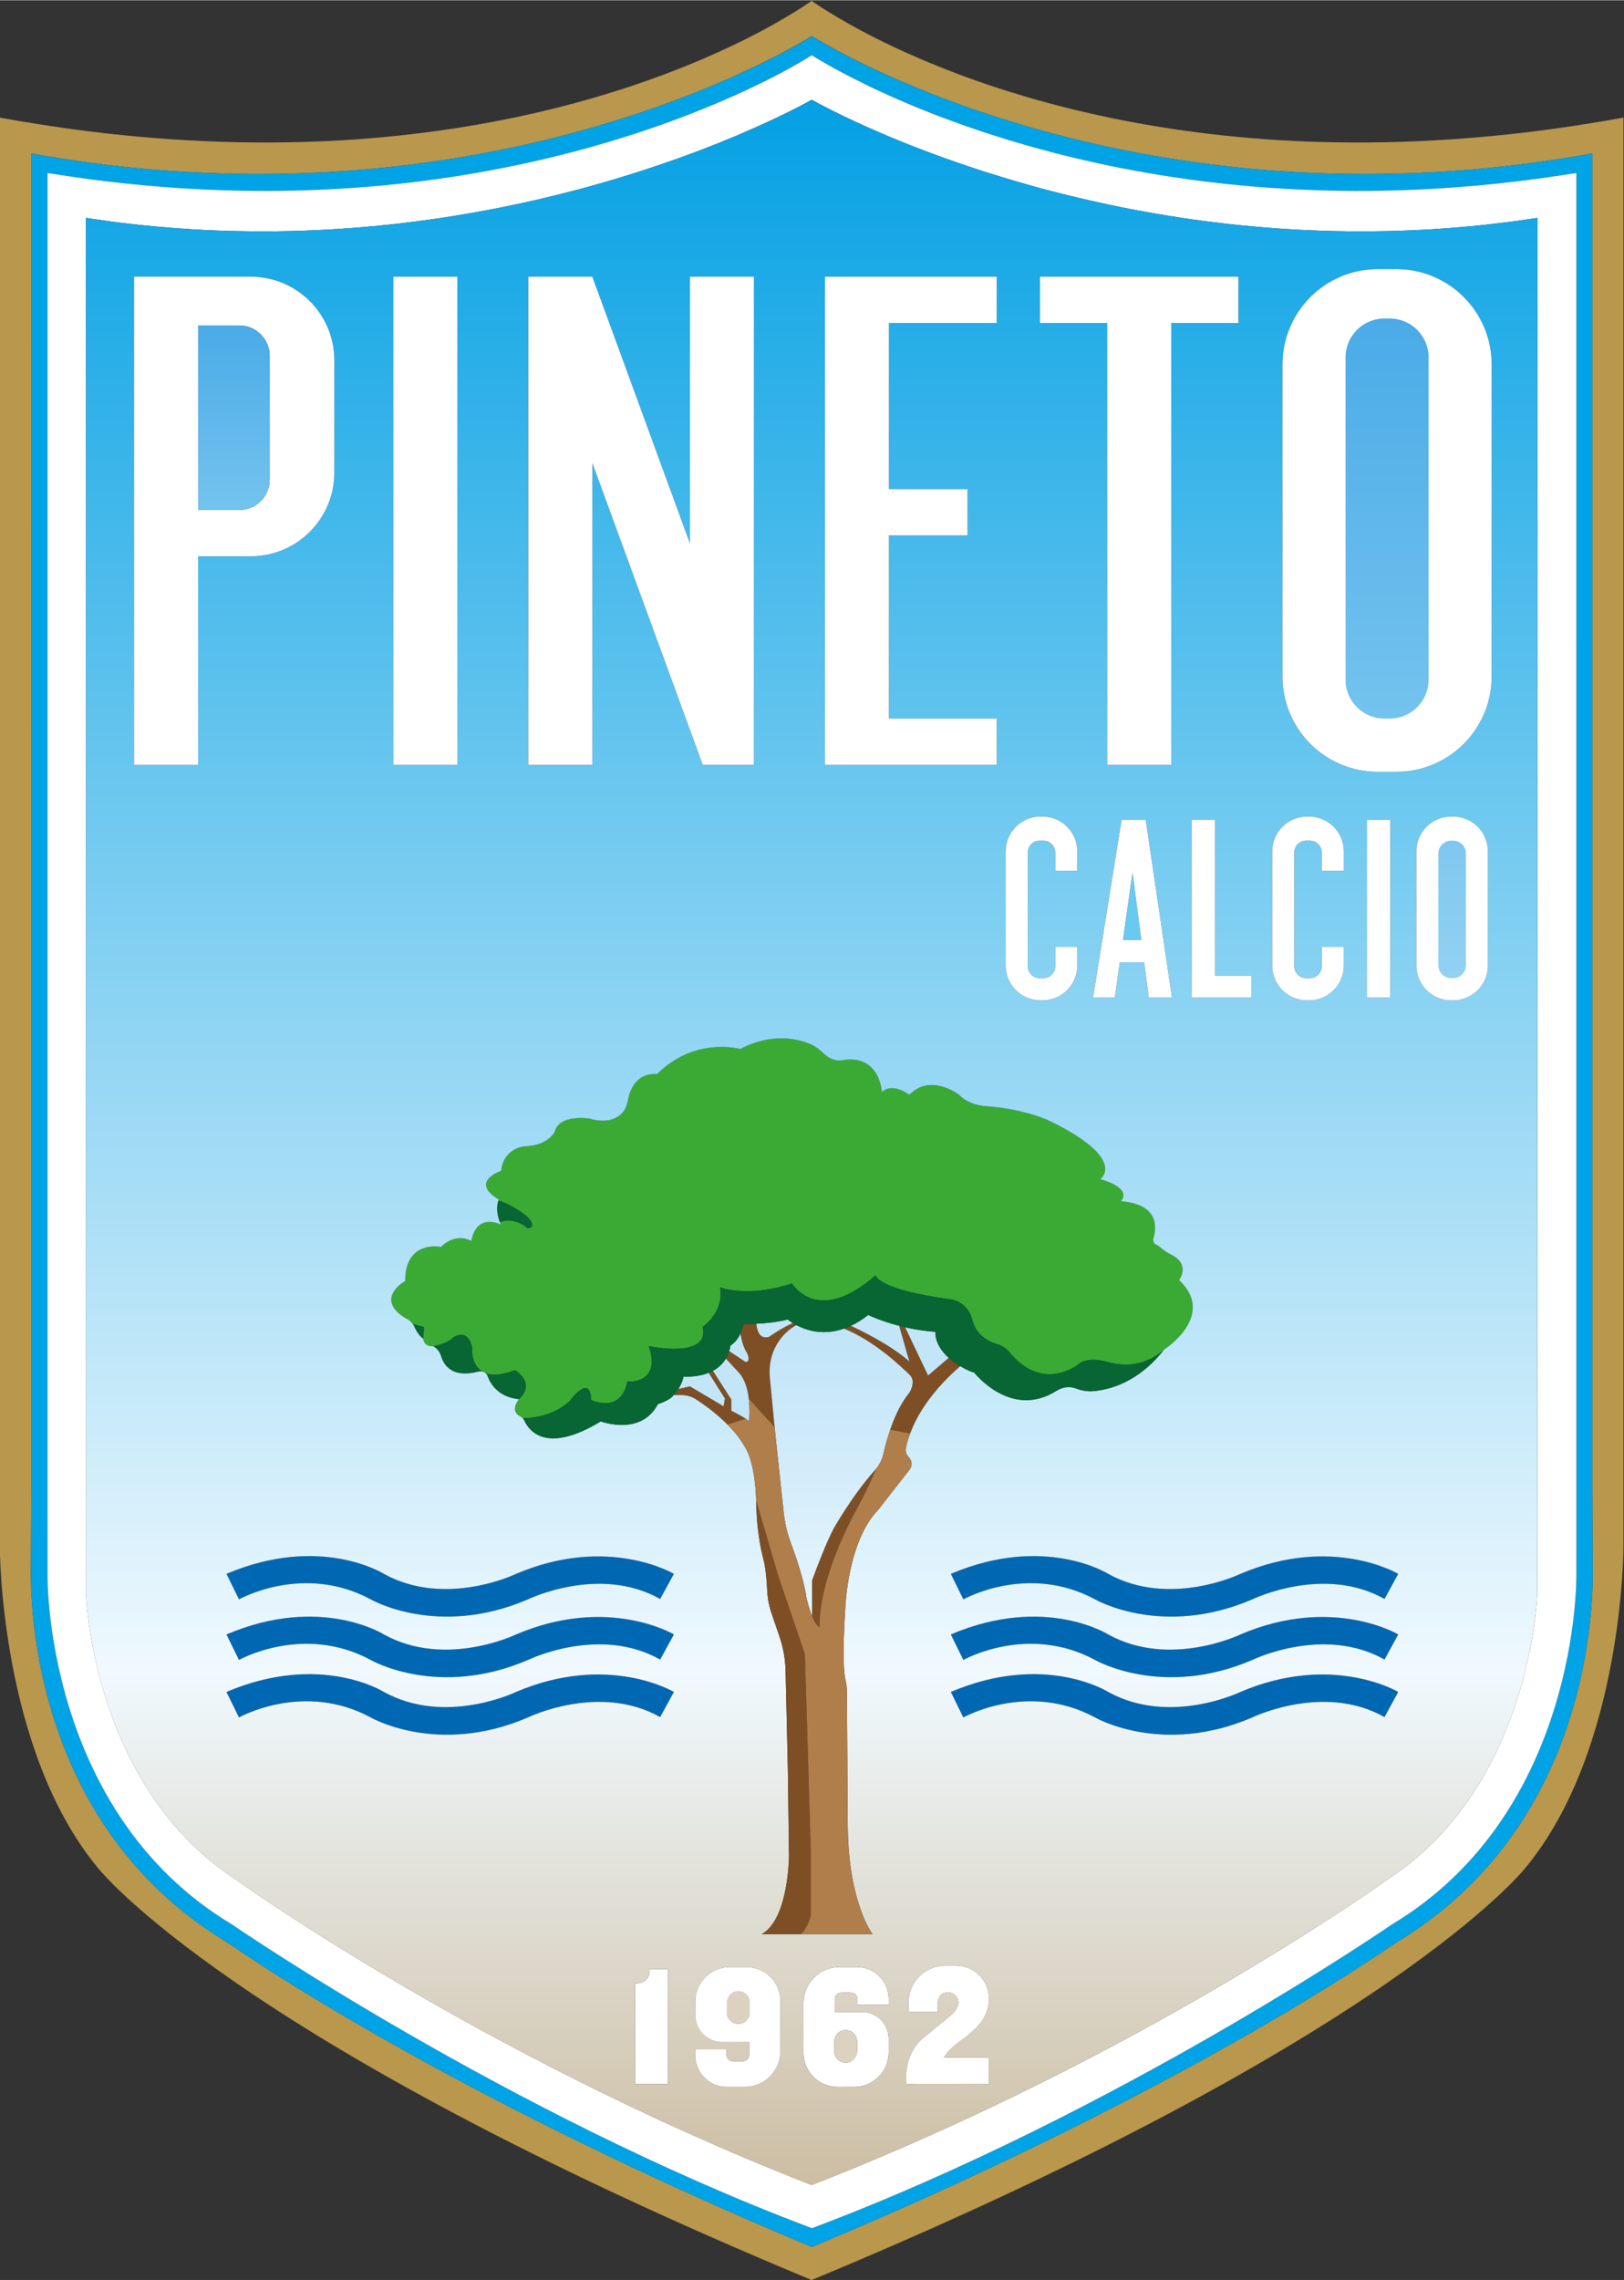 <svg xmlns="http://www.w3.org/2000/svg" xml:space="preserve" width="266.905" height="374.666" viewBox="0 0 1496 2099.524"><rect x="0" y="0" width="1496" height="2099.524" fill="#333333" stroke="none"/><defs><clipPath clipPathUnits="userSpaceOnUse" id="a"><path d="M 0,2000 H 2000 V 0 H 0 Z"/></clipPath><linearGradient x1="0" y1="0" x2="1" y2="0" gradientUnits="userSpaceOnUse" gradientTransform="matrix(32.356 0 0 -32.356 907.77 827.874)" spreadMethod="pad" id="b"><stop style="stop-opacity:1;stop-color:#c2e5f8" offset="0"/><stop style="stop-opacity:1;stop-color:#c2e5f8" offset="0"/><stop style="stop-opacity:1;stop-color:#c2e5f8" offset="1"/></linearGradient><linearGradient x1="0" y1="0" x2="1" y2="0" gradientUnits="userSpaceOnUse" gradientTransform="matrix(13.506 0 0 -13.506 942.974 856.86)" spreadMethod="pad" id="c"><stop style="stop-opacity:1;stop-color:#c2e5f8" offset="0"/><stop style="stop-opacity:1;stop-color:#c2e5f8" offset="0"/><stop style="stop-opacity:1;stop-color:#c2e5f8" offset="1"/></linearGradient><linearGradient x1="0" y1="0" x2="1" y2="0" gradientUnits="userSpaceOnUse" gradientTransform="matrix(25.425 0 0 -25.425 961.674 870.098)" spreadMethod="pad" id="d"><stop style="stop-opacity:1;stop-color:#c2e5f8" offset="0"/><stop style="stop-opacity:1;stop-color:#c2e5f8" offset="0"/><stop style="stop-opacity:1;stop-color:#c2e5f8" offset="1"/></linearGradient><linearGradient x1="0" y1="0" x2="1" y2="0" gradientUnits="userSpaceOnUse" gradientTransform="matrix(40.625 0 0 -40.625 1027.038 863.267)" spreadMethod="pad" id="e"><stop style="stop-opacity:1;stop-color:#c2e5f8" offset="0"/><stop style="stop-opacity:1;stop-color:#c2e5f8" offset="0"/><stop style="stop-opacity:1;stop-color:#c2e5f8" offset="1"/></linearGradient><linearGradient x1="0" y1="0" x2="1" y2="0" gradientUnits="userSpaceOnUse" gradientTransform="matrix(30.229 0 0 -30.229 1064.54 854.243)" spreadMethod="pad" id="f"><stop style="stop-opacity:1;stop-color:#c2e5f8" offset="0"/><stop style="stop-opacity:1;stop-color:#c2e5f8" offset="0"/><stop style="stop-opacity:1;stop-color:#c2e5f8" offset="1"/></linearGradient><clipPath clipPathUnits="userSpaceOnUse" id="g"><path d="M 0,2000 H 2000 V 0 H 0 Z"/></clipPath><linearGradient x1="0" y1="0" x2="1" y2="0" gradientUnits="userSpaceOnUse" gradientTransform="rotate(-90 1359.913 360.147) scale(1440.586)" spreadMethod="pad" id="h"><stop style="stop-opacity:1;stop-color:#009fe3" offset="0"/><stop style="stop-opacity:1;stop-color:#f0f9fe" offset=".75"/><stop style="stop-opacity:1;stop-color:#cbbb9f" offset="1"/><stop style="stop-opacity:1;stop-color:#cbbb9f" offset="1"/></linearGradient><clipPath clipPathUnits="userSpaceOnUse" id="i"><path d="M 0,2000 H 2000 V 0 H 0 Z"/></clipPath><linearGradient x1="0" y1="0" x2="1" y2="0" gradientUnits="userSpaceOnUse" gradientTransform="matrix(25.36 0 0 -25.36 931.72 827.651)" spreadMethod="pad" id="j"><stop style="stop-opacity:1;stop-color:#c2e5f8" offset="0"/><stop style="stop-opacity:1;stop-color:#c2e5f8" offset="0"/><stop style="stop-opacity:1;stop-color:#c2e5f8" offset="1"/></linearGradient><clipPath clipPathUnits="userSpaceOnUse" id="k"><path d="M 0,2000 H 2000 V 0 H 0 Z"/></clipPath><linearGradient x1="0" y1="0" x2="1" y2="0" gradientUnits="userSpaceOnUse" gradientTransform="rotate(-90 946.429 -74.056) scale(201.239)" spreadMethod="pad" id="l"><stop style="stop-opacity:1;stop-color:#c0e4f8" offset="0"/><stop style="stop-opacity:1;stop-color:#e7f5fd" offset="1"/><stop style="stop-opacity:1;stop-color:#e7f5fd" offset="1"/></linearGradient><clipPath clipPathUnits="userSpaceOnUse" id="m"><path d="M 0,2000 H 2000 V 0 H 0 Z"/></clipPath><linearGradient x1="0" y1="0" x2="1" y2="0" gradientUnits="userSpaceOnUse" gradientTransform="rotate(-90 1081.956 481.195) scale(127.469)" spreadMethod="pad" id="n"><stop style="stop-opacity:1;stop-color:#4aabe7" offset="0"/><stop style="stop-opacity:1;stop-color:#4aabe7" offset="0"/><stop style="stop-opacity:1;stop-color:#74c3ee" offset="1"/></linearGradient><clipPath clipPathUnits="userSpaceOnUse" id="o"><path d="M 0,2000 H 2000 V 0 H 0 Z"/></clipPath><linearGradient x1="0" y1="0" x2="1" y2="0" gradientUnits="userSpaceOnUse" gradientTransform="rotate(-90 1482.852 85.13) scale(276.394)" spreadMethod="pad" id="p"><stop style="stop-opacity:1;stop-color:#4aabe7" offset="0"/><stop style="stop-opacity:1;stop-color:#4aabe7" offset="0"/><stop style="stop-opacity:1;stop-color:#74c3ee" offset="1"/></linearGradient><clipPath clipPathUnits="userSpaceOnUse" id="q"><path d="M 0,2000 H 2000 V 0 H 0 Z"/></clipPath><linearGradient x1="0" y1="0" x2="1" y2="0" gradientUnits="userSpaceOnUse" gradientTransform="matrix(0 -95.051 -95.051 0 1442.625 1207.166)" spreadMethod="pad" id="r"><stop style="stop-opacity:1;stop-color:#7ec7f0" offset="0"/><stop style="stop-opacity:1;stop-color:#7ec7f0" offset="0"/><stop style="stop-opacity:1;stop-color:#93d1f2" offset="1"/><stop style="stop-opacity:1;stop-color:#93d1f2" offset="1"/></linearGradient><clipPath clipPathUnits="userSpaceOnUse" id="s"><path d="M 0,2000 H 2000 V 0 H 0 Z"/></clipPath></defs><g transform="matrix(1.333 0 0 -1.333 -585.333 2383.095)"><g><g clip-path="url(#a)"><g transform="translate(1408.724 448.813)"><path d="m 0,0 c -3.809,-2.402 -7.617,-4.804 -11.357,-7.377 -27.175,-18.529 -164.149,-108.598 -396.989,-205.803 -0.035,0 -0.035,0 -0.069,-0.034 -0.069,-0.035 -0.137,-0.035 -0.206,-0.069 -0.069,0.034 -0.137,0.069 -0.206,0.103 -0.103,0.034 -0.171,0.068 -0.274,0.103 -0.069,0.034 -0.137,0.068 -0.206,0.103 -232.601,97.137 -369.437,187.068 -396.578,205.597 -3.739,2.573 -7.548,4.975 -11.357,7.377 -123.42,77.614 -131.346,216.543 -131.071,254.594 0.103,19.044 0.308,38.087 0.308,57.095 v 921.413 c 13.931,-2.505 27.656,-4.666 41.175,-6.485 6.759,-0.892 13.45,-1.715 20.107,-2.436 6.656,-0.754 13.278,-1.407 19.832,-1.956 56.374,-4.906 108.769,-4.048 156.462,0.481 25.22,2.402 49.101,5.799 71.575,9.916 4.975,0.926 9.882,1.853 14.72,2.848 17.018,3.397 33.179,7.205 48.38,11.254 15.612,4.152 30.263,8.544 43.885,13.004 2.299,0.755 4.563,1.51 6.793,2.265 4.461,1.51 8.819,3.053 13.073,4.563 h 0.035 c 4.22,1.544 8.337,3.054 12.317,4.564 h 0.035 c 1.681,0.651 3.362,1.269 5.009,1.922 3.191,1.235 6.279,2.47 9.299,3.671 3.019,1.2 5.97,2.402 8.784,3.636 h 0.034 c 0.721,0.309 1.407,0.584 2.127,0.893 0.687,0.274 1.407,0.583 2.094,0.892 2.333,0.995 4.632,1.99 6.828,2.951 l 0.034,0.034 c 0.206,0.069 0.377,0.137 0.549,0.24 h 0.034 c 0.172,0.103 0.343,0.206 0.549,0.275 h 0.069 c 0.343,0.171 0.686,0.309 1.029,0.48 0.618,0.24 1.201,0.515 1.784,0.79 0.343,0.137 0.652,0.308 0.961,0.445 h 0.069 c 0.309,0.138 0.617,0.275 0.892,0.412 0.309,0.137 0.583,0.274 0.858,0.412 0.926,0.412 1.818,0.823 2.676,1.235 2.505,1.167 4.907,2.299 7.24,3.397 0.755,0.377 1.51,0.721 2.264,1.098 1.064,0.515 2.128,1.029 3.157,1.544 1.029,0.514 2.059,0.995 3.054,1.51 4.941,2.436 9.333,4.7 13.141,6.759 0.789,0.412 1.51,0.789 2.23,1.201 5.01,2.711 8.922,4.907 11.598,6.519 0.618,0.378 1.201,0.686 1.681,0.995 1.03,0.618 1.784,1.064 2.265,1.372 0.377,0.241 0.583,0.378 0.583,0.378 0,0 0.034,0 0.103,-0.068 0.069,0.034 0.103,0.068 0.103,0.068 0,0 0.137,-0.068 0.378,-0.24 3.774,-2.333 35.375,-21.788 89.691,-42.512 2.024,-0.789 4.083,-1.544 6.176,-2.299 4.117,-1.545 8.406,-3.088 12.798,-4.632 4.392,-1.545 8.921,-3.088 13.553,-4.598 h 0.035 c 5.112,-1.681 10.362,-3.363 15.749,-5.01 2.711,-0.823 5.456,-1.647 8.235,-2.47 h 0.069 c 3.362,-1.03 6.828,-1.991 10.327,-2.986 h 0.069 c 3.466,-0.96 7.034,-1.921 10.637,-2.916 14.514,-3.843 29.851,-7.445 45.978,-10.74 0.034,-0.034 0.034,-0.034 0.068,0 7.411,-1.544 14.995,-2.985 22.749,-4.323 h 0.069 c 7.754,-1.338 15.68,-2.608 23.778,-3.808 2.711,-0.412 5.421,-0.789 8.166,-1.133 8.201,-1.098 16.539,-2.093 25.048,-3.019 h 0.034 c 5.696,-0.584 11.426,-1.132 17.225,-1.613 45.223,-3.774 94.529,-4.255 147.335,0.343 6.554,0.549 13.176,1.202 19.833,1.956 6.656,0.721 13.347,1.544 20.107,2.436 13.519,1.819 27.243,3.98 41.174,6.485 V 311.689 c 0,-19.008 0.205,-38.051 0.308,-57.095 C 131.346,216.543 123.42,77.614 0,0 m 126.165,1253.449 c -2.882,-0.48 -5.764,-0.892 -8.612,-1.338 -3.775,-0.583 -7.583,-1.132 -11.323,-1.647 -5.01,-0.721 -9.985,-1.372 -14.926,-1.99 -11.872,-1.51 -23.538,-2.745 -34.998,-3.774 -62.757,-5.696 -119.509,-4.975 -170.084,-0.206 -56.889,5.352 -105.887,15.783 -146.787,27.793 -4.049,1.2 -8.029,2.401 -11.94,3.637 0,0.034 -0.035,0.034 -0.069,0 -10.294,3.225 -20.038,6.553 -29.199,9.916 -4.015,1.475 -7.926,2.916 -11.701,4.392 -1.784,0.686 -3.534,1.372 -5.25,2.058 -3.465,1.373 -6.794,2.745 -10.053,4.118 -0.034,-0.034 -0.034,-0.034 -0.034,0 -1.476,0.617 -2.951,1.235 -4.392,1.852 -2.848,1.236 -5.627,2.437 -8.338,3.672 -0.034,-0.035 -0.034,-0.035 -0.034,0 -1.236,0.549 -2.436,1.098 -3.638,1.647 -1.166,0.515 -2.298,1.064 -3.431,1.578 -1.098,0.515 -2.161,0.995 -3.259,1.51 -2.059,0.961 -4.083,1.922 -6.039,2.882 -1.819,0.892 -3.603,1.784 -5.353,2.642 -1.612,0.823 -3.225,1.612 -4.735,2.402 -1.441,0.755 -2.848,1.476 -4.22,2.196 -2.574,1.338 -5.01,2.677 -7.309,3.946 -0.995,0.549 -1.99,1.098 -2.951,1.647 -2.71,1.51 -5.181,2.951 -7.48,4.289 -9.95,5.833 -16.092,10.019 -18.356,11.597 -0.138,0.103 -0.275,0.172 -0.378,0.24 -0.103,-0.068 -0.24,-0.137 -0.377,-0.24 -2.265,-1.578 -8.407,-5.764 -18.357,-11.597 -2.299,-1.338 -4.769,-2.779 -7.48,-4.289 -0.961,-0.549 -1.956,-1.098 -2.951,-1.647 -2.299,-1.269 -4.735,-2.608 -7.309,-3.946 -1.372,-0.72 -2.779,-1.441 -4.22,-2.196 -1.51,-0.79 -3.122,-1.579 -4.735,-2.402 -1.75,-0.858 -3.534,-1.75 -5.352,-2.642 -1.956,-0.96 -3.981,-1.921 -6.039,-2.882 -1.098,-0.515 -2.162,-0.995 -3.26,-1.51 -1.132,-0.514 -2.265,-1.063 -3.431,-1.578 -1.201,-0.549 -2.402,-1.098 -3.637,-1.647 0,-0.035 0,-0.035 -0.034,0 -2.711,-1.235 -5.491,-2.436 -8.339,-3.672 -1.441,-0.617 -2.916,-1.235 -4.391,-1.852 0,-0.034 0,-0.034 -0.035,0 -3.259,-1.373 -6.587,-2.745 -10.053,-4.118 -1.716,-0.686 -3.466,-1.372 -5.25,-2.058 -3.774,-1.476 -7.686,-2.917 -11.7,-4.392 -9.161,-3.363 -18.906,-6.691 -29.2,-9.916 h -0.068 c -3.912,-1.236 -7.892,-2.437 -11.941,-3.637 -40.865,-12.044 -89.931,-22.441 -146.786,-27.793 -50.576,-4.769 -107.328,-5.49 -170.084,0.206 -11.461,1.029 -23.127,2.298 -34.999,3.774 -4.941,0.618 -9.916,1.269 -14.925,1.99 -3.74,0.515 -7.549,1.064 -11.323,1.647 -2.848,0.446 -5.73,0.858 -8.612,1.338 -8.613,1.338 -17.294,2.814 -26.112,4.426 v -987.84 c 0,-0.275 0.034,-139.65 67.698,-221.346 0,0 92.024,-118.171 492.925,-284.652 0.137,-0.069 0.24,-0.103 0.377,-0.172 0.138,0.069 0.24,0.103 0.378,0.172 400.9,166.481 492.925,284.652 492.925,284.652 67.663,81.696 67.697,221.071 67.697,221.346 v 987.84 c -8.818,-1.612 -17.499,-3.088 -26.111,-4.426" style="fill:#b9974c;fill-opacity:1;fill-rule:nonzero;stroke:none"/></g><g transform="translate(1401.004 458.352)"><path d="m 0,0 c 0,0 -189.573,-130.42 -400.42,-209.715 -0.069,-0.034 -0.138,-0.034 -0.206,-0.068 v 0.068 c -0.103,-0.034 -0.172,-0.068 -0.275,-0.102 -0.171,0.068 -0.309,0.137 -0.48,0.171 C -612.125,-130.317 -801.596,0 -801.596,0 -931.672,77.991 -929.064,241.35 -929.064,241.35 v 968.763 c 2.916,-0.48 5.833,-0.961 8.749,-1.406 2.539,-0.412 5.078,-0.755 7.583,-1.133 2.539,-0.377 5.044,-0.72 7.549,-1.064 5.009,-0.686 9.985,-1.338 14.96,-1.955 3.259,-0.412 6.485,-0.789 9.676,-1.133 1.715,-0.206 3.431,-0.377 5.112,-0.549 4.873,-0.514 9.745,-0.994 14.583,-1.441 59.154,-5.352 113.572,-4.598 162.741,0 13.999,1.304 27.587,2.917 40.694,4.804 5.25,0.755 10.397,1.544 15.509,2.368 2.574,0.411 5.147,0.857 7.652,1.269 7.548,1.304 14.891,2.676 22.097,4.117 h 0.068 c 17.945,3.603 34.861,7.618 50.713,11.873 3.5,0.96 6.966,1.921 10.363,2.881 3.431,0.961 6.793,1.956 10.122,2.917 4.941,1.51 9.744,2.985 14.479,4.495 h 0.034 c 75.384,24.259 119.303,51.537 124.793,55.036 0.377,0.24 0.583,0.378 0.583,0.378 0,0 0.035,-0.035 0.103,-0.069 0.069,0.034 0.103,0.069 0.103,0.069 0,0 0.137,-0.069 0.378,-0.24 1.269,-0.824 5.73,-3.637 13.244,-7.824 1.064,-0.583 2.196,-1.235 3.397,-1.886 1.098,-0.584 2.264,-1.202 3.465,-1.853 1.201,-0.652 2.471,-1.304 3.775,-1.991 1.75,-0.926 3.602,-1.887 5.558,-2.848 1.441,-0.72 2.951,-1.475 4.495,-2.264 1.544,-0.755 3.122,-1.544 4.804,-2.333 2.196,-1.064 4.495,-2.162 6.896,-3.26 3.569,-1.681 7.343,-3.397 11.289,-5.146 h 0.034 c 1.304,-0.584 2.642,-1.167 4.015,-1.75 1.372,-0.584 2.779,-1.167 4.186,-1.785 0.618,-0.274 1.201,-0.549 1.818,-0.789 2.334,-0.995 4.701,-1.956 7.137,-2.951 2.437,-0.961 4.941,-1.99 7.48,-2.985 0.515,-0.206 0.995,-0.412 1.51,-0.584 1.578,-0.617 3.191,-1.234 4.804,-1.852 0.48,-0.206 0.995,-0.378 1.51,-0.584 2.779,-1.063 5.592,-2.126 8.474,-3.156 2.677,-0.961 5.387,-1.922 8.132,-2.917 4.324,-1.509 8.784,-3.053 13.348,-4.529 1.887,-0.618 3.774,-1.235 5.696,-1.852 0.823,-0.275 1.681,-0.55 2.539,-0.858 0.343,-0.069 0.686,-0.172 1.029,-0.309 0.961,-0.309 1.921,-0.583 2.916,-0.892 0.618,-0.207 1.236,-0.412 1.853,-0.584 1.579,-0.48 3.191,-0.995 4.838,-1.475 1.235,-0.377 2.471,-0.755 3.74,-1.132 2.025,-0.584 4.083,-1.167 6.142,-1.785 0.858,-0.274 1.681,-0.514 2.539,-0.72 0.446,-0.103 0.858,-0.24 1.27,-0.343 0.068,-0.035 0.103,-0.035 0.171,-0.035 0.344,-0.137 0.721,-0.24 1.098,-0.343 h 0.035 c 2.745,-0.789 5.558,-1.544 8.406,-2.264 0.652,-0.206 1.304,-0.377 1.956,-0.549 h 0.034 c 1.51,-0.378 3.019,-0.789 4.529,-1.167 0.24,-0.069 0.481,-0.137 0.687,-0.206 h 0.068 c 1.166,-0.308 2.402,-0.618 3.603,-0.926 1.51,-0.378 3.019,-0.755 4.529,-1.098 1.475,-0.378 2.951,-0.755 4.426,-1.098 1.27,-0.309 2.539,-0.583 3.843,-0.892 0.824,-0.206 1.648,-0.412 2.471,-0.583 1.063,-0.241 2.093,-0.481 3.156,-0.721 0.927,-0.24 1.888,-0.446 2.849,-0.618 0.926,-0.24 1.886,-0.446 2.847,-0.652 l 5.765,-1.235 h 0.034 c 2.368,-0.515 4.769,-0.995 7.205,-1.476 2.437,-0.514 4.873,-0.994 7.343,-1.44 2.437,-0.481 4.907,-0.961 7.377,-1.407 h 0.035 c 2.161,-0.378 4.323,-0.789 6.553,-1.167 0.309,-0.068 0.652,-0.103 0.995,-0.171 5.044,-0.858 10.157,-1.682 15.372,-2.505 2.607,-0.412 5.215,-0.789 7.892,-1.167 5.25,-0.755 10.602,-1.475 16.023,-2.161 2.779,-0.344 5.593,-0.686 8.441,-0.996 1.921,-0.24 3.877,-0.445 5.833,-0.651 3.5,-0.378 7.068,-0.721 10.637,-1.064 49.272,-4.632 103.93,-5.456 163.29,-0.069 19.352,1.75 39.184,4.152 59.498,7.275 2.916,0.445 5.832,0.926 8.749,1.406 v -0.034 c 0.069,0 0.137,0.034 0.206,0.034 V 241.35 C 127.469,241.35 130.076,77.991 0,0 m 138.483,302.151 v 921.378 c -13.931,-2.505 -27.655,-4.666 -41.174,-6.45 -6.76,-0.892 -13.451,-1.716 -20.107,-2.436 -6.657,-0.755 -13.279,-1.407 -19.833,-1.956 -52.806,-4.598 -102.112,-4.118 -147.335,-0.343 -5.799,0.48 -11.529,1.029 -17.225,1.612 h -0.034 c -8.509,0.892 -16.847,1.887 -25.048,3.02 -2.745,0.343 -5.455,0.72 -8.166,1.132 -8.097,1.167 -16.024,2.436 -23.778,3.808 h -0.069 c -7.754,1.339 -15.337,2.78 -22.748,4.324 -0.035,-0.035 -0.035,-0.035 -0.069,0 -16.127,3.294 -31.464,6.896 -45.978,10.74 -3.603,0.961 -7.137,1.921 -10.637,2.916 h -0.068 c -3.5,0.995 -6.966,1.956 -10.328,2.985 h -0.069 c -2.779,0.824 -5.524,1.647 -8.235,2.471 -5.387,1.647 -10.637,3.293 -15.749,5.009 h -0.034 c -4.632,1.51 -9.161,3.054 -13.554,4.598 -4.391,1.544 -8.681,3.088 -12.798,4.632 -2.093,0.755 -4.151,1.51 -6.176,2.299 -54.419,20.656 -86.123,40.145 -89.897,42.512 -0.138,0.103 -0.206,0.138 -0.275,0.172 -0.103,-0.069 -0.274,-0.172 -0.48,-0.309 -0.137,-0.068 -0.275,-0.171 -0.481,-0.308 -0.137,-0.069 -0.274,-0.172 -0.446,-0.275 h -0.034 c -0.069,-0.034 -0.103,-0.069 -0.172,-0.137 -0.102,-0.035 -0.24,-0.103 -0.343,-0.206 -0.411,-0.24 -0.857,-0.515 -1.372,-0.824 -3.054,-1.818 -8.063,-4.7 -14.96,-8.372 -0.755,-0.412 -1.544,-0.823 -2.368,-1.235 -7.274,-3.843 -16.435,-8.407 -27.38,-13.416 -0.652,-0.274 -1.304,-0.583 -1.956,-0.858 -0.275,-0.137 -0.549,-0.274 -0.858,-0.411 -0.275,-0.138 -0.583,-0.275 -0.892,-0.412 -0.343,-0.172 -0.687,-0.309 -1.03,-0.446 -0.583,-0.275 -1.166,-0.55 -1.784,-0.79 -0.343,-0.171 -0.686,-0.308 -1.029,-0.48 -0.206,-0.069 -0.412,-0.172 -0.618,-0.274 h -0.034 c -0.172,-0.103 -0.343,-0.172 -0.549,-0.24 l -0.034,-0.035 c -2.196,-0.961 -4.495,-1.956 -6.828,-2.951 -0.687,-0.309 -1.407,-0.617 -2.094,-0.892 -0.72,-0.308 -1.406,-0.583 -2.127,-0.892 h -0.034 c -2.814,-1.235 -5.765,-2.436 -8.784,-3.637 -3.02,-1.201 -6.107,-2.436 -9.298,-3.671 -1.648,-0.652 -3.329,-1.27 -5.01,-1.922 h -0.034 c -3.981,-1.544 -8.098,-3.053 -12.318,-4.563 h -0.035 c -4.22,-1.544 -8.578,-3.054 -13.072,-4.564 -2.231,-0.755 -4.495,-1.51 -6.794,-2.265 -13.622,-4.46 -28.273,-8.852 -43.885,-13.004 -15.2,-4.049 -31.361,-7.857 -48.38,-11.254 -4.838,-0.995 -9.745,-1.956 -14.72,-2.848 -22.474,-4.117 -46.355,-7.514 -71.575,-9.916 -47.693,-4.529 -100.087,-5.387 -156.462,-0.48 -6.554,0.549 -13.176,1.201 -19.832,1.956 -6.657,0.72 -13.348,1.544 -20.107,2.436 -13.519,1.784 -27.244,3.945 -41.174,6.45 V 302.151 c 0,-19.009 -0.206,-38.052 -0.309,-57.095 -0.275,-38.052 7.651,-176.981 131.071,-254.595 3.809,-2.401 7.618,-4.803 11.358,-7.377 27.14,-18.528 163.976,-108.46 396.577,-205.597 0.069,-0.034 0.137,-0.068 0.206,-0.103 0.103,-0.034 0.171,-0.068 0.274,-0.103 0.069,-0.034 0.138,-0.068 0.206,-0.103 0.069,0.035 0.137,0.035 0.206,0.069 0.034,0.034 0.034,0.034 0.069,0.034 232.84,97.206 369.814,187.275 396.989,205.803 3.74,2.574 7.548,4.976 11.357,7.377 123.42,77.614 131.346,216.543 131.072,254.595 -0.104,19.043 -0.309,38.086 -0.309,57.095" style="fill:#00a3e5;fill-opacity:1;fill-rule:nonzero;stroke:none"/></g><g transform="translate(1501.538 687.899)"><path d="m 0,0 c 0,0 -3.5,-132.719 -102.936,-198.014 0,0 -168.334,-121.602 -398.224,-211.396 -0.103,-0.034 -0.172,-0.069 -0.275,-0.103 -0.034,0 -0.069,-0.034 -0.103,-0.034 -0.034,0 -0.068,0.034 -0.103,0.034 -0.171,0.069 -0.309,0.137 -0.48,0.206 -229.787,89.76 -398.019,211.293 -398.019,211.293 C -999.575,-132.719 -1003.075,0 -1003.075,0 v 949.514 c 0.068,0 0.137,-0.035 0.205,-0.035 v 0.035 c 1.236,-0.206 2.471,-0.377 3.706,-0.549 3.637,-0.549 7.274,-1.064 10.877,-1.578 3.637,-0.515 7.24,-0.995 10.843,-1.407 3.603,-0.446 7.171,-0.858 10.739,-1.235 3.569,-0.378 7.137,-0.755 10.671,-1.064 9.642,-0.892 19.146,-1.613 28.616,-2.162 3.054,-0.171 6.108,-0.343 9.162,-0.48 9.47,-0.446 18.837,-0.686 28.067,-0.789 2.985,-0.069 5.902,-0.069 8.852,-0.069 26.764,0 52.601,1.338 77.305,3.637 3.088,0.275 6.176,0.583 9.23,0.927 6.108,0.617 12.181,1.338 18.151,2.127 2.985,0.378 5.936,0.755 8.887,1.167 5.902,0.823 11.735,1.681 17.465,2.573 8.646,1.407 17.087,2.883 25.356,4.426 6.828,1.269 13.519,2.643 20.107,4.049 6.588,1.407 13.038,2.848 19.352,4.358 0.24,0.103 0.48,0.137 0.721,0.206 2.436,0.548 4.837,1.132 7.239,1.75 2.505,0.583 5.01,1.234 7.446,1.887 2.367,0.583 4.735,1.2 7.068,1.818 3.706,0.961 7.343,1.956 10.911,2.985 h 0.035 c 3.397,0.927 6.725,1.888 10.019,2.883 0.343,0.137 0.686,0.24 1.029,0.308 1.613,0.447 3.226,0.892 4.804,1.407 1.715,0.515 3.431,1.03 5.112,1.579 1.647,0.48 3.26,0.994 4.873,1.509 3.191,1.03 6.347,2.025 9.435,3.02 2.951,0.926 5.868,1.921 8.75,2.882 1.647,0.549 3.26,1.098 4.838,1.681 6.073,2.059 11.906,4.152 17.465,6.211 4.632,1.715 9.092,3.397 13.347,5.078 1.304,0.515 2.574,1.029 3.843,1.509 1.235,0.481 2.436,0.961 3.637,1.442 1.441,0.583 2.882,1.166 4.289,1.784 0.892,0.343 1.75,0.686 2.608,1.063 1.132,0.447 2.264,0.892 3.362,1.373 h 0.035 c 0.995,0.446 1.99,0.892 2.985,1.304 7.514,3.225 14.274,6.21 20.175,8.955 1.682,0.79 3.294,1.544 4.838,2.265 0.309,0.137 0.652,0.309 0.961,0.446 1.956,0.961 3.809,1.852 5.524,2.676 0.686,0.309 1.304,0.652 1.956,0.961 1.166,0.549 2.264,1.098 3.294,1.613 6.965,3.499 11.289,5.901 12.764,6.725 0.377,0.24 0.583,0.343 0.583,0.343 0,0 0.034,0 0.069,-0.069 h 0.034 c 0.069,0.034 0.103,0.069 0.103,0.069 0,0 0.137,-0.069 0.378,-0.24 2.642,-1.51 19.18,-10.637 47.041,-22.646 1.853,-0.824 3.775,-1.613 5.73,-2.436 1.03,-0.412 2.059,-0.823 3.088,-1.27 1.236,-0.514 2.471,-1.03 3.74,-1.544 2.539,-1.064 5.147,-2.093 7.823,-3.156 1.339,-0.515 2.677,-1.064 4.049,-1.579 1.373,-0.549 2.78,-1.098 4.186,-1.613 1.167,-0.446 2.333,-0.892 3.534,-1.338 1.201,-0.48 2.402,-0.926 3.637,-1.372 5.902,-2.196 12.078,-4.392 18.529,-6.623 2.024,-0.72 4.049,-1.406 6.142,-2.092 2.059,-0.687 4.186,-1.408 6.313,-2.094 2.436,-0.823 4.872,-1.612 7.377,-2.367 5.01,-1.578 10.122,-3.157 15.372,-4.735 2.608,-0.789 5.284,-1.579 7.995,-2.333 2.47,-0.721 4.975,-1.441 7.514,-2.128 2.676,-0.755 5.387,-1.475 8.132,-2.23 1.681,-0.446 3.397,-0.892 5.112,-1.338 5.113,-1.304 10.328,-2.642 15.647,-3.912 7.274,-1.75 14.685,-3.431 22.303,-5.078 1.887,-0.411 3.808,-0.823 5.729,-1.2 6.28,-1.305 12.661,-2.54 19.181,-3.741 3.465,-0.617 6.965,-1.269 10.533,-1.853 2.54,-0.445 5.113,-0.857 7.721,-1.269 2.47,-0.412 4.975,-0.789 7.48,-1.167 2.607,-0.411 5.215,-0.789 7.823,-1.167 21.719,-3.087 44.468,-5.489 68.109,-6.896 2.814,-0.172 5.627,-0.343 8.475,-0.48 4.118,-0.206 8.269,-0.378 12.421,-0.515 1.682,-0.068 3.363,-0.137 5.044,-0.171 1.956,-0.069 3.911,-0.103 5.902,-0.138 2.47,-0.069 4.975,-0.103 7.479,-0.137 3.329,-0.035 6.657,-0.069 9.986,-0.069 h 0.068 c 3.019,0 6.005,0 9.058,0.069 12.627,0.137 25.494,0.583 38.533,1.338 9.024,0.549 18.116,1.235 27.312,2.093 3.088,0.309 6.21,0.617 9.332,0.926 1.682,0.172 3.363,0.344 5.079,0.584 4.015,0.446 8.063,0.926 12.146,1.441 2.299,0.308 4.598,0.618 6.931,0.926 3.191,0.446 6.417,0.892 9.642,1.407 1.235,0.172 2.47,0.343 3.706,0.549 z m 26.934,11.803 v 968.763 c -0.068,0 -0.137,-0.034 -0.205,-0.034 -2.917,-0.48 -5.833,-0.927 -8.75,-1.372 -20.313,-3.123 -40.145,-5.525 -59.497,-7.275 -59.36,-5.386 -114.018,-4.563 -163.29,0.069 -3.569,0.343 -7.137,0.686 -10.637,1.064 -1.956,0.206 -3.912,0.412 -5.833,0.652 -2.848,0.309 -5.662,0.651 -8.441,0.995 -5.386,0.686 -10.739,1.372 -16.023,2.161 -2.677,0.378 -5.285,0.755 -7.892,1.167 -5.215,0.789 -10.328,1.612 -15.372,2.505 -0.343,0.068 -0.686,0.103 -0.995,0.171 -2.23,0.378 -4.392,0.789 -6.553,1.167 h -0.035 c -3.74,0.686 -7.445,1.372 -11.083,2.093 -3.671,0.72 -7.274,1.441 -10.842,2.23 h -0.034 l -5.765,1.235 c -0.961,0.206 -1.921,0.413 -2.848,0.652 -0.96,0.172 -1.921,0.378 -2.848,0.618 -1.064,0.24 -2.093,0.48 -3.156,0.721 -0.824,0.171 -1.647,0.377 -2.471,0.583 -1.304,0.309 -2.573,0.583 -3.843,0.892 -1.475,0.343 -2.951,0.72 -4.426,1.098 -1.51,0.343 -3.019,0.721 -4.529,1.098 -1.201,0.309 -2.437,0.618 -3.603,0.926 h -0.068 c -0.275,0.069 -0.515,0.137 -0.755,0.172 -1.51,0.412 -2.986,0.789 -4.461,1.201 h -0.034 c -0.652,0.172 -1.304,0.343 -1.956,0.549 -2.848,0.72 -5.661,1.475 -8.406,2.264 h -0.035 c -0.377,0.103 -0.754,0.206 -1.098,0.343 -0.068,0 -0.103,0 -0.171,0.035 -0.412,0.103 -0.824,0.24 -1.27,0.343 -0.858,0.206 -1.681,0.446 -2.539,0.721 -2.059,0.617 -4.117,1.2 -6.142,1.784 -1.269,0.377 -2.505,0.755 -3.74,1.132 -0.652,0.171 -1.304,0.343 -1.921,0.549 -1.887,0.549 -3.74,1.132 -5.559,1.716 -0.72,0.205 -1.406,0.445 -2.127,0.686 -0.343,0.137 -0.686,0.24 -1.029,0.309 -2.539,0.789 -5.01,1.612 -7.48,2.402 -2.437,0.823 -4.873,1.612 -7.275,2.436 -2.367,0.789 -4.735,1.612 -7.034,2.436 -6.279,2.196 -12.283,4.392 -18.048,6.588 -1.544,0.583 -3.088,1.166 -4.563,1.75 -3.26,1.269 -6.417,2.539 -9.47,3.774 -2.333,0.961 -4.632,1.922 -6.862,2.848 -7,2.95 -13.451,5.798 -19.387,8.544 -1.715,0.789 -3.362,1.544 -4.975,2.298 -1.201,0.584 -2.368,1.167 -3.534,1.716 -0.892,0.412 -1.784,0.858 -2.642,1.27 -3.569,1.749 -6.863,3.397 -9.916,4.975 -0.927,0.446 -1.819,0.926 -2.677,1.372 -6.347,3.294 -11.46,6.142 -15.337,8.407 -0.034,0.034 -0.103,0.068 -0.137,0.068 -0.652,0.378 -1.235,0.721 -1.785,1.029 -0.514,0.31 -0.96,0.584 -1.406,0.824 -0.344,0.24 -0.687,0.412 -0.995,0.618 -0.309,0.171 -0.584,0.343 -0.858,0.515 -0.275,0.137 -0.515,0.308 -0.755,0.445 -0.069,0.034 -0.137,0.069 -0.172,0.103 -0.308,0.206 -0.583,0.378 -0.823,0.515 -0.789,0.48 -1.373,0.824 -1.681,1.064 -0.138,0.068 -0.206,0.137 -0.275,0.171 -0.103,-0.069 -0.274,-0.171 -0.48,-0.309 -5.49,-3.533 -49.478,-30.846 -124.999,-55.036 h -0.034 c -4.735,-1.51 -9.539,-2.985 -14.479,-4.495 -3.329,-0.961 -6.691,-1.956 -10.122,-2.916 -3.397,-0.995 -6.863,-1.956 -10.363,-2.882 -15.852,-4.255 -32.768,-8.27 -50.713,-11.872 h -0.068 c -7.206,-1.442 -14.549,-2.814 -22.097,-4.118 -2.505,-0.411 -5.078,-0.858 -7.652,-1.269 -5.078,-0.858 -10.259,-1.613 -15.509,-2.368 -13.107,-1.887 -26.695,-3.499 -40.694,-4.804 -49.169,-4.597 -103.587,-5.352 -162.741,0 -4.838,0.447 -9.676,0.927 -14.583,1.442 -1.681,0.171 -3.397,0.343 -5.112,0.549 -3.191,0.343 -6.417,0.72 -9.676,1.132 -4.976,0.583 -9.951,1.235 -14.96,1.955 -2.505,0.344 -5.01,0.687 -7.549,1.064 -2.505,0.378 -5.044,0.721 -7.583,1.133 -2.917,0.445 -5.833,0.892 -8.749,1.372 V 11.803 c 0,0 -2.608,-163.359 127.468,-241.35 0,0 189.471,-130.317 400.215,-209.646 0.171,-0.034 0.309,-0.103 0.48,-0.171 0.103,0.034 0.172,0.068 0.275,0.103 v -0.069 c 0.068,0.034 0.137,0.034 0.206,0.069 210.846,79.294 400.42,209.714 400.42,209.714 130.076,77.991 127.468,241.35 127.468,241.35" style="fill:#fff;fill-opacity:1;fill-rule:nonzero;stroke:none"/></g><g transform="translate(904.819 700.594)"><path d="m 0,0 -9.504,-17.362 c -42.067,23.778 -91.407,-0.274 -91.407,-0.274 -62.345,-26.832 -108.632,0 -108.632,0 -46.561,25.15 -91.029,0 -91.029,0 L -309.219,0 c 65.296,27.724 109.043,-0.137 109.043,-0.137 C -157.56,-23.504 -109.078,0 -109.078,0 -45.429,27.141 0,0 0,0" style="fill:#0068b3;fill-opacity:1;fill-rule:nonzero;stroke:none"/></g><g transform="translate(904.819 658.734)"><path d="m 0,0 -9.504,-17.362 c -42.067,23.813 -91.407,-0.274 -91.407,-0.274 -62.345,-26.798 -108.632,0 -108.632,0 -46.561,25.15 -91.029,0 -91.029,0 L -309.219,0 c 65.296,27.758 109.043,-0.137 109.043,-0.137 C -157.56,-23.504 -109.078,0 -109.078,0 -45.429,27.175 0,0 0,0" style="fill:#0068b3;fill-opacity:1;fill-rule:nonzero;stroke:none"/></g><g transform="translate(904.819 619)"><path d="m 0,0 -9.504,-17.396 c -42.067,23.812 -91.407,-0.24 -91.407,-0.24 -62.345,-26.832 -108.632,0 -108.632,0 -46.561,25.15 -91.029,0 -91.029,0 L -309.219,0 c 65.296,27.724 109.043,-0.137 109.043,-0.137 C -157.56,-23.504 -109.078,0 -109.078,0 -45.429,27.141 0,0 0,0" style="fill:#0068b3;fill-opacity:1;fill-rule:nonzero;stroke:none"/></g><g transform="translate(1405.362 700.594)"><path d="m 0,0 -9.47,-17.362 c -42.067,23.778 -91.408,-0.274 -91.408,-0.274 -62.344,-26.832 -108.631,0 -108.631,0 -46.561,25.15 -91.03,0 -91.03,0 L -309.185,0 c 65.295,27.724 109.009,-0.137 109.009,-0.137 C -157.526,-23.504 -109.043,0 -109.043,0 -45.395,27.141 0,0 0,0" style="fill:#0068b3;fill-opacity:1;fill-rule:nonzero;stroke:none"/></g><g transform="translate(1405.362 658.734)"><path d="m 0,0 -9.47,-17.362 c -42.067,23.813 -91.408,-0.274 -91.408,-0.274 -62.344,-26.798 -108.631,0 -108.631,0 -46.561,25.15 -91.03,0 -91.03,0 L -309.185,0 c 65.295,27.758 109.009,-0.137 109.009,-0.137 C -157.526,-23.504 -109.043,0 -109.043,0 -45.395,27.175 0,0 0,0" style="fill:#0068b3;fill-opacity:1;fill-rule:nonzero;stroke:none"/></g><g transform="translate(1405.362 619)"><path d="m 0,0 -9.47,-17.396 c -42.067,23.812 -91.408,-0.24 -91.408,-0.24 -62.344,-26.832 -108.631,0 -108.631,0 -46.561,25.15 -91.03,0 -91.03,0 L -309.185,0 c 65.295,27.724 109.009,-0.137 109.009,-0.137 C -157.526,-23.504 -109.043,0 -109.043,0 -45.395,27.141 0,0 0,0" style="fill:#0068b3;fill-opacity:1;fill-rule:nonzero;stroke:none"/></g><g transform="translate(1243.443 855.444)"><path d="m 0,0 c -4.701,-4.323 -10.054,-6.965 -15.063,-8.578 -7.892,-2.539 -16.333,-2.093 -24.293,0.172 -15.063,4.323 -20.347,-2.231 -20.347,-2.231 -23.298,-15.063 -40.076,0.378 -46.801,8.647 -2.128,2.608 -4.907,4.666 -8.167,5.627 -12.523,3.637 -16.538,11.803 -17.807,17.156 -1.716,7.102 -7.274,12.73 -14.446,13.931 -0.995,0.171 -1.578,0.206 -1.578,0.206 -50.164,6.896 -50.713,16.538 -50.713,16.538 -20.004,-17.671 -34.415,-19.146 -43.851,-16.195 -0.103,0.034 -0.206,0.068 -0.309,0.103 -0.034,0 -0.034,0 -0.068,0.034 -0.035,0 -0.035,0 -0.069,0.034 -0.171,0.034 -0.343,0.103 -0.514,0.172 -8.853,3.156 -12.971,10.156 -12.971,10.156 -31.223,-10.191 -49.752,-2.642 -49.752,-2.642 3.088,-17.293 -12.043,-27.381 -12.043,-27.381 5.387,-22.44 -37.229,-13.244 -37.229,-13.244 9.093,-26.592 -14.788,-24.533 -14.788,-24.533 -4.358,-22.543 -24.945,-12.799 -24.945,-12.799 -0.789,19.249 -15.028,-0.892 -15.028,-0.892 -11.049,-9.71 -24.328,-11.529 -32.288,-11.597 -0.446,0.446 -0.995,0.858 -1.613,1.166 -7.892,3.878 -1.063,11.907 -1.063,11.907 12.249,11.425 -2.677,20.106 -2.677,20.106 -12.523,-4.666 -18.425,-2.985 -20.553,-1.921 -0.274,0.24 -0.583,0.446 -0.892,0.583 -0.068,0.035 -0.103,0.069 -0.103,0.069 -9.332,4.014 -8.097,16.847 -8.097,16.847 -3.088,14.377 -13.142,6.931 -13.142,6.931 -3.74,-4.289 -13.793,-5.97 -13.793,-5.97 -6.519,-0.378 -6.828,5.044 -6.828,5.044 -0.034,0.034 -0.103,0.068 -0.138,0.137 l 0.687,8.097 -7.823,2.059 c -0.824,1.27 -1.956,2.333 -3.294,3.088 -24.808,13.828 -1.956,26.626 -1.956,26.626 0,28.685 24.739,23.573 24.739,23.573 10.877,10.499 20.965,4.083 20.965,4.083 3.842,19.558 19.557,11.735 20.484,11.254 -0.24,0.549 -0.481,1.098 -0.686,1.647 2.024,1.064 9.298,3.706 19.283,-4.083 0,0 7.068,0.206 -0.446,8.097 0,0 -8.784,7.378 -19.867,11.118 0.172,0.446 0.275,0.652 0.275,0.652 -20.793,12.386 1.647,19.832 1.647,19.832 0.857,9.093 6.382,13.416 10.568,15.371 2.264,1.098 4.735,1.51 7.24,1.648 14.548,0.789 19.077,9.71 19.077,9.71 3.191,12.798 23.984,9.298 23.984,9.298 13.279,-3.74 20.107,0.618 23.401,4.735 1.784,2.196 2.745,4.941 3.259,7.721 3.809,21.067 20.21,18.322 20.21,18.322 26.18,26.146 57.404,17.328 57.404,17.328 21.376,11.082 38.704,7.342 47.865,3.637 0.309,-0.138 0.618,-0.24 0.927,-0.378 0.171,-0.103 0.377,-0.171 0.548,-0.24 l 0.035,-0.034 c 0,-0.034 0.034,-0.034 0.034,-0.034 0.103,-0.069 0.24,-0.103 0.343,-0.172 2.917,-1.475 5.524,-3.569 7.892,-5.867 7.309,-6.966 14.274,-4.427 14.274,-4.427 24.842,3.191 26.008,-22.337 26.008,-22.337 7.446,7.206 19.043,-1.818 19.043,-1.818 14.48,15.234 34.381,0 34.381,0 2.333,-2.642 5.524,-4.426 8.441,-5.593 3.328,-1.373 6.896,-2.025 10.499,-2.299 28.513,-2.093 44.983,-10.843 44.983,-10.843 52.772,-26.18 33.523,-39.527 33.523,-39.527 23.332,-6.691 14.239,-15.234 14.239,-15.234 26.695,-2.196 24.705,-18.529 22.475,-25.7 -0.481,-1.681 0.24,-3.466 1.818,-4.22 1.51,-0.755 3.02,-1.888 4.22,-2.951 1.819,-1.579 3.843,-2.848 6.005,-3.912 14.136,-6.794 5.73,-17.705 5.73,-17.705 C 36.748,23.435 0,0 0,0" style="fill:#3aaa35;fill-opacity:1;fill-rule:nonzero;stroke:none"/></g><g transform="translate(803.873 939.37)"><path d="m 0,0 c -9.985,7.789 -17.259,5.147 -19.283,4.083 -3.191,7.892 -1.716,13.347 -1.03,15.132 C -9.23,15.475 -0.446,8.098 -0.446,8.098 7.068,0.206 0,0 0,0" style="fill:#076633;fill-opacity:1;fill-rule:nonzero;stroke:none"/></g><g transform="translate(732.161 871.124)"><path d="m 0,0 -0.686,-8.098 c -3.123,2.471 -5.01,5.868 -6.073,8.338 -0.275,0.652 -0.618,1.236 -1.064,1.819 z" style="fill:#076633;fill-opacity:1;fill-rule:nonzero;stroke:none"/></g><g transform="translate(773.473 840.038)"><path d="m 0,0 c -1.167,0.515 -2.471,0.618 -3.74,0.275 -18.288,-4.77 -23.984,4.563 -25.768,10.533 -0.893,2.985 -2.814,5.525 -5.525,7 0,0 10.054,1.681 13.794,5.97 0,0 10.053,7.446 13.141,-6.931 0,0 -1.235,-12.832 8.098,-16.847" style="fill:#076633;fill-opacity:1;fill-rule:nonzero;stroke:none"/></g><g transform="translate(797.697 821.2)"><path d="m 0,0 c -15.234,1.647 -20.21,11.803 -21.651,16.024 -0.309,0.857 -0.858,1.612 -1.578,2.161 2.127,-1.063 8.029,-2.745 20.553,1.922 0,0 14.925,-8.681 2.676,-20.107" style="fill:#076633;fill-opacity:1;fill-rule:nonzero;stroke:none"/></g></g></g><g><g><g><g><path d="m 911.51,836.915 c -0.721,-3.5 -2.265,-6.519 -3.74,-8.749 v 0 l 8.063,1.921 23.366,-13.862 0.927,5.49 -11.22,17.808 c -8.544,-3.465 -17.396,-2.608 -17.396,-2.608" style="fill:url(#b);stroke:none"/></g></g></g></g><g><g><g><g><path d="m 943.934,858.395 c -0.24,-1.407 -0.549,-2.745 -0.96,-3.981 v 0 l 11.117,-7.376 c 0,0 4.288,-1.03 1.372,6.141 v 0 c 0,0 -3.122,3.912 -4.598,13.553 v 0 c -3.122,-6.622 -6.931,-8.337 -6.931,-8.337" style="fill:url(#c);stroke:none"/></g></g></g></g><g><g><g><g><path d="m 961.673,873.389 c 0.447,-4.323 2.094,-10.945 8.682,-9.264 v 0 c 0,0 9.538,6.759 16.743,9.641 v 0 c -2.367,1.442 -3.637,2.574 -3.637,2.574 v 0 c -7.307,-1.922 -15.679,-2.677 -21.788,-2.951" style="fill:url(#d);stroke:none"/></g></g></g></g><g><g><g><g><path d="m 1027.038,871.914 c 8.372,-3.878 28.205,-13.76 40.626,-24.808 v 0 l -7.103,24.842 h -0.034 c -12.97,3.362 -21.446,7.48 -21.446,7.48 v 0 c -4.151,-3.26 -8.166,-5.73 -12.043,-7.514" style="fill:url(#e);stroke:none"/></g></g></g></g><g><g><g><g><path d="m 1080.462,837.533 14.308,12.25 c -10.329,9.229 -9.231,18.013 -9.231,18.013 v 0 c -7.616,0.515 -14.719,1.716 -20.998,3.157 v 0 c 3.808,-8.132 15.921,-33.42 15.921,-33.42" style="fill:url(#f);stroke:none"/></g></g></g></g><g><g clip-path="url(#g)"><g transform="translate(900.701 427.54)"><path d="M 0,0 V -79.501 H -22.68 V -9.916 C -11.529,-10.191 -12.627,0 -12.627,0 Z" style="fill:#fff;fill-opacity:1;fill-rule:nonzero;stroke:none"/></g><g transform="translate(957.179 404.276)"><path d="m 0,0 v -7.034 c -0.172,-4.186 -3.637,-7.549 -7.892,-7.549 -4.254,0 -7.686,3.363 -7.857,7.549 V 0 c 0,4.358 3.5,7.892 7.857,7.892 C -5.73,7.892 -3.74,7 -2.299,5.593 -0.892,4.152 0,2.162 0,0" style="fill:#ddd2c0;fill-opacity:1;fill-rule:nonzero;stroke:none"/></g><g transform="translate(1023.538 385.336)"><path d="m 0,0 c 4.255,0 7.72,-3.363 7.892,-7.583 v -6.565 c 0,-3.762 -2.434,-7.278 -6.1,-8.121 -2.832,-0.652 -5.552,0.304 -7.385,2.094 -1.407,1.441 -2.299,3.396 -2.299,5.592 v 7 C -7.72,-3.363 -4.255,0 0,0 m 29.68,17.602 v 4.22 c 0,2.574 -0.446,5.044 -1.304,7.343 -2.985,8.406 -11.014,14.411 -20.45,14.411 H -4.392 c -7.514,0 -14.24,-3.363 -18.769,-8.646 -0.103,-0.104 -0.206,-0.206 -0.274,-0.309 -0.069,-0.069 -0.103,-0.103 -0.103,-0.138 -0.069,-0.034 -0.069,-0.068 -0.103,-0.103 -0.171,-0.205 -0.343,-0.411 -0.48,-0.652 -3.157,-4.151 -5.01,-9.298 -5.01,-14.891 v -34.552 c 0,-5.456 1.853,-10.499 5.01,-14.48 0.137,-0.206 0.309,-0.411 0.48,-0.617 0.034,-0.034 0.034,-0.069 0.103,-0.103 0,-0.034 0.034,-0.069 0.103,-0.103 0.034,-0.103 0.137,-0.206 0.274,-0.309 4.255,-4.838 10.534,-7.892 17.534,-7.892 H 5.867 c 13.151,0 23.813,10.662 23.813,23.813 v 9.539 c 0,10.195 -8.265,18.459 -18.46,18.459 H -7.617 v 8.784 c 0,2.51 2.053,4.564 4.563,4.564 h 6.622 c 2.539,0 4.598,-2.059 4.598,-4.564 v -3.774 z" style="fill:#fff;fill-opacity:1;fill-rule:nonzero;stroke:none"/></g><g transform="translate(1031.43 377.753)"><path d="m 0,0 v -7 c 0,-4.357 -3.534,-7.891 -7.892,-7.891 -2.161,0 -4.152,0.892 -5.593,2.299 -1.406,1.441 -2.299,3.396 -2.299,5.592 v 7 c 0.172,4.22 3.637,7.583 7.892,7.583 C -3.637,7.583 -0.172,4.22 0,0" style="fill:#ddd2c0;fill-opacity:1;fill-rule:nonzero;stroke:none"/></g></g></g><g><g><g><g><path d="m 1000.069,1718.938 c -0.103,-0.069 -0.24,-0.137 -0.446,-0.275 v 0 c -3.432,-1.921 -21.926,-12.077 -52.703,-24.944 v 0 h -0.035 c -1.098,-0.481 -2.23,-0.927 -3.362,-1.373 v 0 c -0.858,-0.377 -1.716,-0.72 -2.608,-1.063 v 0 c -1.407,-0.619 -2.848,-1.202 -4.289,-1.785 v 0 c -1.201,-0.481 -2.402,-0.96 -3.637,-1.441 v 0 c -1.269,-0.48 -2.539,-0.994 -3.843,-1.509 v 0 c -4.255,-1.681 -8.715,-3.364 -13.347,-5.079 v 0 c -5.559,-2.059 -11.392,-4.152 -17.465,-6.211 v 0 c -1.579,-0.582 -3.191,-1.131 -4.838,-1.681 v 0 c -2.882,-0.96 -5.799,-1.955 -8.749,-2.882 v 0 c -3.089,-1.028 -6.245,-2.058 -9.437,-3.019 v 0 c -1.612,-0.515 -3.224,-1.03 -4.871,-1.51 v 0 c -1.683,-0.549 -3.398,-1.063 -5.113,-1.578 v 0 c -1.579,-0.515 -3.192,-0.961 -4.804,-1.407 v 0 c -0.343,-0.069 -0.686,-0.172 -1.029,-0.309 v 0 c -3.294,-0.995 -6.622,-1.955 -10.019,-2.882 v 0 h -0.035 c -3.568,-1.03 -7.205,-2.024 -10.911,-2.986 v 0 c -2.333,-0.617 -4.7,-1.234 -7.068,-1.818 v 0 c -2.436,-0.652 -4.941,-1.304 -7.446,-1.887 v 0 c -2.401,-0.617 -4.803,-1.2 -7.24,-1.75 v 0 c -0.24,-0.068 -0.48,-0.103 -0.72,-0.206 v 0 c -6.313,-1.509 -12.764,-2.951 -19.352,-4.357 v 0 c -6.587,-1.407 -13.279,-2.78 -20.107,-4.049 v 0 c -8.269,-1.544 -16.71,-3.02 -25.356,-4.427 v 0 c -5.765,-0.926 -11.563,-1.784 -17.465,-2.573 v 0 c -2.951,-0.411 -5.902,-0.823 -8.887,-1.167 v 0 c -5.971,-0.789 -12.044,-1.509 -18.151,-2.127 v 0 c -3.054,-0.343 -6.142,-0.651 -9.23,-0.926 v 0 c -24.705,-2.299 -50.541,-3.637 -77.304,-3.637 v 0 c -2.951,0 -5.868,0 -8.853,0.069 v 0 c -9.23,0.102 -18.597,0.342 -28.067,0.789 v 0 c -3.054,0.137 -6.108,0.274 -9.161,0.48 v 0 c -9.437,0.514 -18.975,1.235 -28.617,2.161 v 0 c -3.534,0.31 -7.102,0.687 -10.671,1.064 v 0 c -3.568,0.378 -7.137,0.789 -10.74,1.236 v 0 c -3.602,0.411 -7.205,0.891 -10.842,1.407 v 0 c -4.22,0.549 -8.475,1.166 -12.73,1.818 v 0 c -0.617,0.103 -1.235,0.172 -1.853,0.274 v 0 c -0.068,0 -0.136,0.034 -0.206,0.034 v 0 -949.513 c 0,0 3.5,-132.719 102.936,-198.015 v 0 c 0,0 168.232,-121.532 398.019,-211.293 v 0 c 0.172,-0.068 0.308,-0.136 0.48,-0.206 v 0 c 0.035,0 0.069,-0.034 0.103,-0.034 v 0 c 0.034,0 0.069,0.034 0.103,0.034 v 0 c 0.103,0.035 0.171,0.07 0.275,0.104 v 0 c 229.89,89.794 398.224,211.395 398.224,211.395 v 0 c 99.436,65.296 102.935,198.015 102.935,198.015 v 0 949.479 c -1.028,-0.171 -2.024,-0.308 -3.053,-0.445 v 0 c -0.24,-0.035 -0.446,-0.069 -0.652,-0.069 v 0 c -3.225,-0.515 -6.451,-0.961 -9.642,-1.407 v 0 c -2.333,-0.309 -4.632,-0.618 -6.931,-0.926 v 0 c -4.083,-0.515 -8.132,-0.995 -12.146,-1.441 v 0 c -1.716,-0.241 -3.397,-0.413 -5.079,-0.584 v 0 c -3.122,-0.309 -6.244,-0.617 -9.333,-0.927 v 0 c -9.195,-0.857 -18.288,-1.543 -27.312,-2.092 v 0 c -13.038,-0.755 -25.905,-1.202 -38.532,-1.338 v 0 c -3.053,-0.069 -6.039,-0.069 -9.058,-0.069 v 0 h -0.068 c -3.329,0 -6.657,0.034 -9.986,0.069 v 0 c -2.505,0.034 -5.009,0.068 -7.48,0.136 v 0 c -1.99,0.035 -3.945,0.07 -5.901,0.138 v 0 c -1.681,0.034 -3.363,0.104 -5.044,0.172 v 0 c -4.151,0.137 -8.303,0.308 -12.422,0.514 v 0 c -2.847,0.138 -5.661,0.309 -8.474,0.48 v 0 c -23.64,1.407 -46.39,3.809 -68.109,6.897 v 0 c -2.607,0.378 -5.216,0.755 -7.823,1.167 v 0 c -2.505,0.342 -5.009,0.755 -7.481,1.167 v 0 c -2.607,0.411 -5.18,0.823 -7.72,1.269 v 0 c -3.568,0.583 -7.068,1.236 -10.533,1.853 v 0 c -6.519,1.201 -12.901,2.436 -19.18,3.74 v 0 c -1.922,0.377 -3.844,0.79 -5.731,1.201 v 0 c -7.617,1.646 -15.028,3.328 -22.302,5.078 v 0 c -5.319,1.27 -10.534,2.573 -15.646,3.912 v 0 c -1.717,0.446 -3.432,0.892 -5.113,1.337 v 0 c -2.745,0.756 -5.456,1.477 -8.133,2.231 v 0 c -2.538,0.686 -5.043,1.407 -7.514,2.127 v 0 c -2.711,0.755 -5.386,1.544 -7.994,2.334 v 0 c -5.284,1.543 -10.396,3.122 -15.372,4.735 v 0 c -2.505,0.754 -4.94,1.543 -7.377,2.367 v 0 c -2.127,0.686 -4.254,1.407 -6.313,2.093 v 0 c -2.093,0.686 -4.118,1.373 -6.142,2.093 v 0 c -6.451,2.231 -12.627,4.426 -18.529,6.622 v 0 c -1.235,0.446 -2.436,0.893 -3.637,1.372 v 0 c -1.201,0.447 -2.367,0.893 -3.533,1.339 v 0 c -1.408,0.515 -2.815,1.064 -4.187,1.613 v 0 c -1.372,0.514 -2.71,1.063 -4.048,1.578 v 0 c -2.677,1.064 -5.284,2.093 -7.824,3.156 v 0 c -0.824,0.309 -1.647,0.652 -2.471,0.996 v 0 c -0.445,0.171 -0.857,0.343 -1.303,0.515 v 0 l -0.034,0.034 c -1.03,0.412 -2.025,0.823 -3.02,1.27 v 0 c -1.955,0.823 -3.877,1.612 -5.73,2.435 v 0 c -6.725,2.849 -12.764,5.559 -18.151,8.064 v 0 c -1.132,0.515 -2.264,1.029 -3.328,1.544 v 0 c -1.064,0.514 -2.094,0.995 -3.122,1.475 v 0 c -1.751,0.823 -3.432,1.647 -4.975,2.402 v 0 c -2.917,1.441 -5.525,2.745 -7.755,3.877 v 0 c -1.064,0.549 -2.059,1.064 -2.985,1.544 v 0 c -2.779,1.476 -4.804,2.574 -6.005,3.225 v 0 c -0.412,0.206 -0.721,0.378 -0.926,0.515 v 0 c -0.138,0.103 -0.206,0.138 -0.275,0.172 v 0 z M 1325.38,1320.61 v 215.514 c 0,36.405 29.509,65.913 65.913,65.913 v 0 h 12.695 c 36.44,0 65.949,-29.508 65.949,-65.913 v 0 -215.514 c 0,-36.405 -29.509,-65.913 -65.949,-65.913 v 0 h -12.695 c -36.404,0 -65.913,29.508 -65.913,65.913 m -167.58,276.178 h 137.111 v -31.98 h -46.424 v -305.307 h -44.263 v 305.307 H 1157.8 Z m -148.604,0 h 118.719 v -31.98 h -74.491 v -114.772 h 54.316 v -31.945 h -54.316 V 1291.48 h 74.491 v -31.979 h -118.719 z m -93.295,0 h 44.229 v -337.287 h -35.375 l -8.854,24.224 -67.457,184.324 v -208.548 h -44.227 v 337.287 h 44.227 l 67.457,-184.324 z m -205.013,0 h 44.263 v -337.287 h -44.263 z m -179.143,0 h 80.599 c 31.944,0 57.816,-25.871 57.816,-57.816 v 0 -77.545 c 0,-31.91 -25.872,-57.816 -57.816,-57.816 v 0 h -36.337 v -144.11 h -44.262 z m 886.14,-475.907 v 78.849 c 0,13.278 10.774,24.086 24.087,24.086 v 0 h 1.304 c 13.313,0 24.087,-10.808 24.087,-24.086 v 0 -78.849 c 0,-13.313 -10.774,-24.087 -24.087,-24.087 v 0 h -1.304 c -13.313,0 -24.087,10.774 -24.087,24.087 m -99.607,0 v 78.849 c 0,13.278 10.774,24.086 24.086,24.086 v 0 h 1.339 c 13.278,0 24.086,-10.808 24.086,-24.086 v 0 -13.382 h -15.234 v 12.49 c 0,4.597 -3.739,8.337 -8.337,8.337 v 0 h -2.403 c -4.598,0 -8.303,-3.74 -8.303,-8.337 v 0 -78.403 c 0,-4.598 3.705,-8.303 8.303,-8.303 v 0 h 2.403 c 4.598,0 8.337,3.705 8.337,8.303 v 0 13.347 h 15.234 v -12.901 c 0,-13.313 -10.808,-24.087 -24.086,-24.087 v 0 h -1.339 c -13.312,0 -24.086,10.774 -24.086,24.087 m -184.187,0 v 78.849 c 0,13.278 10.774,24.086 24.087,24.086 v 0 h 1.304 c 13.313,0 24.121,-10.808 24.121,-24.086 v 0 -13.382 h -15.235 v 12.49 c 0,4.597 -3.739,8.337 -8.336,8.337 v 0 h -2.402 c -4.599,0 -8.305,-3.74 -8.305,-8.337 v 0 -78.403 c 0,-4.598 3.706,-8.303 8.305,-8.303 v 0 h 2.402 c 4.597,0 8.336,3.705 8.336,8.303 v 0 13.347 h 15.235 v -12.901 c 0,-13.313 -10.808,-24.087 -24.121,-24.087 v 0 h -1.304 c -13.313,0 -24.087,10.774 -24.087,24.087 m 249.619,100.739 h 16.196 v -122.871 h -16.196 z m -121.121,0 h 16.23 v -107.739 h 25.185 v -15.131 h -41.415 z m -48.379,0 h 16.641 l 18.151,-122.87 h -16.024 l -3.157,24.327 h -16.881 l -3.431,-24.327 H 1194.48 Z M 998.491,1066.839 c 0.308,-0.136 0.617,-0.239 0.926,-0.377 v 0 c 0.172,-0.102 0.377,-0.172 0.549,-0.24 v 0 l 0.034,-0.034 c 0,-0.035 0.034,-0.035 0.034,-0.035 v 0 c 0.104,-0.068 0.24,-0.103 0.344,-0.171 v 0 c 2.916,-1.476 5.524,-3.569 7.891,-5.867 v 0 c 7.309,-6.966 14.274,-4.427 14.274,-4.427 v 0 c 24.842,3.191 26.008,-22.337 26.008,-22.337 v 0 c 7.446,7.206 19.043,-1.819 19.043,-1.819 v 0 c 14.48,15.235 34.381,0 34.381,0 v 0 c 2.334,-2.641 5.525,-4.426 8.44,-5.592 v 0 c 3.33,-1.373 6.897,-2.024 10.5,-2.299 v 0 c 28.514,-2.093 44.984,-10.842 44.984,-10.842 v 0 c 52.771,-26.18 33.522,-39.528 33.522,-39.528 v 0 c 23.332,-6.691 14.24,-15.235 14.24,-15.235 v 0 c 26.694,-2.195 24.704,-18.528 22.474,-25.699 v 0 c -0.481,-1.681 0.24,-3.466 1.819,-4.22 v 0 c 1.509,-0.755 3.019,-1.887 4.22,-2.951 v 0 c 1.819,-1.579 3.843,-2.848 6.004,-3.912 v 0 c 14.137,-6.794 5.73,-17.705 5.73,-17.705 v 0 c 26.284,-24.67 -10.464,-48.105 -10.464,-48.105 v 0 c -17.877,-22.886 -38.19,-27.827 -49.239,-28.651 v 0 c -3.945,-0.309 -7.856,0.515 -11.563,1.853 v 0 c -0.445,0.172 -0.892,0.309 -1.372,0.446 v 0 c -4.152,1.167 -8.544,0.206 -12.181,-2.093 v 0 c -31.395,-19.832 -56.752,12.661 -56.752,12.661 v 0 c -3.637,0.79 -9.675,4.461 -9.675,4.461 v 0 c -11.941,-10.328 -20.142,-20.313 -25.769,-29.062 v 0 c -4.323,-6.692 -7.103,-12.661 -8.886,-17.5 v 0 c -1.717,-4.597 -2.539,-8.2 -2.952,-10.499 v 0 c -0.308,-1.647 0.103,-3.362 1.133,-4.701 v 0 l 1.544,-1.955 c 1.784,-2.299 1.75,-5.49 0,-7.755 v 0 l -21.583,-27.655 c -21.033,-21.48 -22.782,-66.462 -22.782,-66.462 v 0 c -2.334,-35.273 -0.961,-47.454 0.102,-51.64 v 0 c 0.583,-2.368 0.859,-4.77 0.893,-7.205 v 0 l 0.617,-95.388 c 0.858,-51.468 17.088,-72.639 17.088,-72.639 v 0 h -76.516 c 16.538,9.333 18.529,44.606 18.768,52.841 v 0 c 0.035,1.098 0.035,1.716 0.035,1.716 v 0 l -0.789,58.81 -1.579,68.522 c -0.171,8.063 -1.612,16.058 -4.22,23.709 v 0 l -5.456,15.99 c -1.784,5.215 -2.813,10.704 -3.053,16.229 v 0 c -0.583,13.485 -2.333,20.21 -2.333,20.21 v 0 c -5.147,19.248 -5.147,37.983 -5.147,37.983 v 0 c -0.034,1.235 -0.034,2.47 -0.104,3.637 v 0 0.035 c -0.926,28.067 -7.891,37.056 -7.891,37.056 v 0 c -3.191,5.662 -7.446,10.842 -12.009,15.406 v 0 c -0.652,0.721 -1.373,1.407 -2.093,2.094 v 0 c -7.275,6.965 -14.857,12.283 -19.592,15.337 v 0 c -2.917,1.887 -6.314,2.882 -9.814,2.882 v 0 h -5.661 c -2.504,-3.74 -10.843,-6.245 -10.843,-6.245 v 0 c -11.803,-22.439 -39.527,-11.94 -39.527,-11.94 v 0 c -38.292,-23.333 -49.958,-5.73 -52.737,0.549 v 0 c -0.275,0.617 -0.653,1.166 -1.132,1.647 v 0 c -0.447,0.445 -0.996,0.858 -1.613,1.166 v 0 c -7.892,3.878 -1.064,11.907 -1.064,11.907 v 0 c -15.234,1.646 -20.21,11.803 -21.65,16.023 v 0 c -0.31,0.858 -0.858,1.613 -1.579,2.162 v 0 c -0.481,0.274 -0.755,0.481 -0.892,0.583 v 0 c -0.069,0.034 -0.103,0.068 -0.103,0.068 v 0 c -1.167,0.515 -2.471,0.618 -3.74,0.275 v 0 c -18.289,-4.769 -23.984,4.564 -25.769,10.534 v 0 c -0.892,2.985 -2.813,5.524 -5.524,7 v 0 c -6.52,-0.378 -6.828,5.043 -6.828,5.043 v 0 c -0.034,0.035 -0.103,0.069 -0.137,0.138 v 0 c -3.122,2.471 -5.009,5.867 -6.073,8.338 v 0 c -0.275,0.651 -0.618,1.234 -1.064,1.818 v 0 c -0.824,1.27 -1.956,2.333 -3.294,3.088 v 0 c -24.808,13.828 -1.956,26.626 -1.956,26.626 v 0 c 0,28.685 24.74,23.572 24.74,23.572 v 0 c 10.876,10.499 20.964,4.083 20.964,4.083 v 0 c 3.843,19.558 19.558,11.735 20.484,11.255 v 0 c -0.24,0.549 -0.481,1.098 -0.686,1.647 v 0 c -3.191,7.892 -1.716,13.347 -1.029,15.132 v 0 c 0.171,0.445 0.274,0.651 0.274,0.651 v 0 c -20.793,12.387 1.647,19.833 1.647,19.833 v 0 c 0.858,9.092 6.382,13.416 10.568,15.371 v 0 c 2.264,1.098 4.735,1.51 7.24,1.648 v 0 c 14.548,0.789 19.078,9.71 19.078,9.71 v 0 c 3.19,12.798 23.983,9.298 23.983,9.298 v 0 c 13.279,-3.74 20.107,0.618 23.401,4.735 v 0 c 1.785,2.196 2.745,4.941 3.26,7.72 v 0 c 3.808,21.068 20.209,18.323 20.209,18.323 v 0 c 26.18,26.146 57.404,17.327 57.404,17.327 v 0 c 21.377,11.083 38.704,7.343 47.866,3.637 m 97.686,-366.245 c 65.295,27.724 109.008,-0.138 109.008,-0.138 v 0 c 42.651,-23.365 91.133,0.138 91.133,0.138 v 0 c 63.649,27.141 109.044,0 109.044,0 v 0 l -9.471,-17.362 c -42.066,23.778 -91.407,-0.274 -91.407,-0.274 v 0 c -62.344,-26.832 -108.632,0 -108.632,0 v 0 c -46.561,25.15 -91.029,0 -91.029,0 v 0 z m -500.578,0 c 65.296,27.724 109.044,-0.138 109.044,-0.138 v 0 c 42.615,-23.365 91.098,0.138 91.098,0.138 v 0 c 63.649,27.141 109.078,0 109.078,0 v 0 l -9.504,-17.362 c -42.067,23.778 -91.407,-0.274 -91.407,-0.274 v 0 c -62.346,-26.832 -108.632,0 -108.632,0 v 0 c -46.561,25.15 -91.03,0 -91.03,0 v 0 z m 500.578,-41.861 c 65.295,27.759 109.008,-0.136 109.008,-0.136 v 0 c 42.651,-23.367 91.133,0.136 91.133,0.136 v 0 c 63.649,27.176 109.044,0 109.044,0 v 0 l -9.471,-17.362 c -42.066,23.814 -91.407,-0.274 -91.407,-0.274 v 0 c -62.344,-26.798 -108.632,0 -108.632,0 v 0 c -46.561,25.15 -91.029,0 -91.029,0 v 0 z m -500.578,0 c 65.296,27.759 109.044,-0.136 109.044,-0.136 v 0 c 42.615,-23.367 91.098,0.136 91.098,0.136 v 0 c 63.649,27.176 109.078,0 109.078,0 v 0 l -9.504,-17.362 c -42.067,23.814 -91.407,-0.274 -91.407,-0.274 v 0 c -62.346,-26.798 -108.632,0 -108.632,0 v 0 c -46.561,25.15 -91.03,0 -91.03,0 v 0 z M 1096.177,619 c 65.295,27.725 109.008,-0.137 109.008,-0.137 v 0 c 42.651,-23.366 91.133,0.137 91.133,0.137 v 0 c 63.649,27.141 109.044,0 109.044,0 v 0 l -9.471,-17.396 c -42.066,23.812 -91.407,-0.24 -91.407,-0.24 v 0 c -62.344,-26.832 -108.632,0 -108.632,0 v 0 c -46.561,25.15 -91.029,0 -91.029,0 v 0 z m -500.578,0 c 65.296,27.725 109.044,-0.137 109.044,-0.137 v 0 C 747.258,595.497 795.741,619 795.741,619 v 0 c 63.649,27.141 109.078,0 109.078,0 v 0 l -9.504,-17.396 c -42.067,23.812 -91.407,-0.24 -91.407,-0.24 v 0 c -62.346,-26.832 -108.632,0 -108.632,0 v 0 c -46.561,25.15 -91.03,0 -91.03,0 v 0 z m 471.412,-214.518 c 0,14.033 11.391,25.426 25.425,25.426 v 0 h 7.309 c 4.735,0 9.127,-1.441 12.764,-3.878 v 0 c 1.201,-0.823 2.334,-1.784 3.362,-2.814 v 0 c 4.118,-4.118 6.657,-9.813 6.657,-16.092 v 0 c 0,-6.691 -2.471,-13.142 -6.897,-18.083 v 0 c -0.068,-0.033 -0.103,-0.102 -0.137,-0.137 v 0 c -0.687,-0.755 -1.407,-1.544 -2.196,-2.298 v 0 c -0.755,-0.79 -1.578,-1.579 -2.436,-2.368 v 0 c -0.034,-0.034 -0.069,-0.034 -0.069,-0.069 v 0 c -0.857,-0.789 -1.716,-1.544 -2.642,-2.264 v 0 c -0.926,-0.789 -1.921,-1.544 -2.916,-2.265 v 0 c 0,0 -10.397,-6.828 -13.897,-13.279 v 0 h 31.19 v -18.15 c 0,0 -56.368,0.167 -57.324,0.005 v 0 c 0.061,0.147 0.09,2.191 0.058,4.386 v 0 c -0.035,7.206 1.749,14.412 5.729,20.451 v 0 c 1.579,2.401 3.569,4.769 6.108,6.827 v 0 l 19.627,16.127 c 0,0 0.857,0.721 1.853,1.922 v 0 c 0.994,1.166 2.058,2.779 2.607,4.666 v 0 c 0.515,1.922 0.206,3.74 -0.687,5.25 v 0 c -0.343,0.617 -0.788,1.166 -1.303,1.647 v 0 c -0.172,0.171 -0.378,0.309 -0.549,0.48 v 0 c -0.172,0.137 -0.377,0.275 -0.583,0.412 v 0 c -1.647,1.098 -3.741,1.544 -5.765,0.994 v 0 c -0.24,-0.068 -0.48,-0.137 -0.686,-0.239 v 0 c -0.377,-0.138 -0.754,-0.309 -1.133,-0.549 v 0 c -1.509,-0.927 -2.779,-2.608 -3.328,-5.594 v 0 -7.067 h -20.141 z m -66.633,-50.472 c -0.138,0.102 -0.24,0.205 -0.275,0.308 v 0 c -0.069,0.035 -0.103,0.069 -0.103,0.103 v 0 c -0.068,0.034 -0.068,0.068 -0.103,0.102 v 0 c -0.172,0.207 -0.343,0.413 -0.48,0.619 v 0 c -3.157,3.98 -5.01,9.023 -5.01,14.479 v 0 34.552 c 0,5.593 1.853,10.74 5.01,14.891 v 0 c 0.137,0.241 0.308,0.447 0.48,0.653 v 0 c 0.035,0.034 0.035,0.068 0.103,0.102 v 0 c 0,0.035 0.034,0.069 0.103,0.138 v 0 c 0.069,0.103 0.171,0.205 0.275,0.309 v 0 c 4.529,5.284 11.253,8.646 18.768,8.646 v 0 h 12.318 c 9.436,0 17.465,-6.005 20.45,-14.411 v 0 c 0.857,-2.299 1.304,-4.769 1.304,-7.343 v 0 -4.22 h -21.514 v 3.775 c 0,2.504 -2.058,4.563 -4.598,4.563 v 0 h -6.621 c -2.506,0 -4.564,-2.059 -4.564,-4.563 v 0 -8.784 h 18.837 c 10.191,0 18.46,-8.27 18.46,-18.46 v 0 -9.539 c 0,-13.141 -10.671,-23.813 -23.812,-23.813 v 0 h -11.495 c -7,0 -13.279,3.054 -17.533,7.893 m -80.771,41.551 v 9.539 c 0,13.141 10.671,23.812 23.847,23.812 v 0 h 11.495 c 12.97,0 23.469,-10.533 23.469,-23.503 v 0 -34.552 c 0,-13.657 -11.083,-24.74 -24.739,-24.74 v 0 h -12.318 c -9.435,0 -17.465,6.005 -20.45,14.411 v 0 c -0.858,2.3 -1.304,4.769 -1.304,7.343 v 0 4.186 h 21.548 v -3.74 c 0,-2.505 2.024,-4.563 4.563,-4.563 v 0 h 6.623 c 2.539,0 4.563,2.058 4.563,4.563 v 0 8.784 h -18.837 c -10.19,0 -18.46,8.269 -18.46,18.46 m -31.532,31.979 h 12.626 v -79.501 h -22.68 v 69.584 c 0.148,-0.003 0.295,-0.005 0.438,-0.005 v 0 c 10.687,-10e-4 9.616,9.922 9.616,9.922" style="fill:url(#h);stroke:none"/></g></g></g></g><g><g clip-path="url(#i)"><g transform="translate(973.786 854.792)"><path d="m 0,0 c -2.539,-6.039 -3.26,-12.73 -2.608,-19.284 l 0.584,-5.901 2.676,-27.69 -17.877,19.661 v 0.034 c -0.377,3.054 -0.995,6.245 -1.99,9.23 v 0.034 c -1.063,3.089 -2.505,6.005 -4.495,8.338 l -9.367,10.088 c 0.927,1.51 1.681,3.191 2.265,5.112 l 11.117,-7.377 c 0,0 4.289,-1.029 1.372,6.142 0,0 -3.122,3.912 -4.598,13.553 0.824,1.785 1.613,3.912 2.265,6.451 0,0 3.5,-0.069 8.544,0.206 0.446,-4.323 2.093,-10.946 8.681,-9.264 0,0 9.538,6.759 16.744,9.641 0.686,-0.446 1.475,-0.892 2.367,-1.338 C 11.975,15.646 4.426,10.465 0,0" style="fill:#7e4f25;fill-opacity:1;fill-rule:nonzero;stroke:none"/></g></g></g><g><g><g><g><path d="m 931.72,840.827 12.661,-19.763 v -7.756 c 0,0 1.749,-0.891 3.98,-2.092 v 0 c 1.989,-1.064 4.357,-2.368 6.107,-3.5 v 0 c 1.03,-0.652 1.853,-1.27 2.3,-1.716 v 0 c 0,0 0.823,7.308 -0.207,15.578 v 0 0.034 c -0.377,3.054 -0.995,6.245 -1.99,9.23 v 0 0.034 c -1.063,3.088 -2.504,6.005 -4.495,8.338 v 0 l -9.367,10.088 c -2.299,-3.911 -5.524,-6.588 -8.989,-8.475" style="fill:url(#j);stroke:none"/></g></g></g></g><g><g clip-path="url(#k)"><g transform="translate(954.468 807.716)"><path d="m 0,0 -12.695,-3.912 c -0.652,0.721 -1.373,1.407 -2.093,2.094 -7.275,6.965 -14.858,12.283 -19.593,15.337 -2.916,1.887 -6.313,2.882 -9.813,2.882 h -5.661 c 0,0 1.509,1.51 3.156,4.049 l 8.064,1.921 23.366,-13.862 0.926,5.49 -11.219,17.808 c 0.96,0.378 1.887,0.824 2.813,1.304 L -10.088,13.347 V 5.593 c 0,0 1.75,-0.892 3.98,-2.093 C -4.117,2.436 -1.75,1.132 0,0" style="fill:#7e4f25;fill-opacity:1;fill-rule:nonzero;stroke:none"/></g></g></g><g><g><g><g><path d="m 973.786,854.792 c -2.539,-6.039 -3.26,-12.73 -2.608,-19.283 v 0 l 0.583,-5.902 2.677,-27.69 v -0.034 l 0.514,-5.216 5.764,-53.869 c 0.756,-6.966 2.334,-13.793 4.771,-20.381 v 0 c 3.773,-10.225 9.367,-26.661 10.808,-37.812 v 0 c 0,0 1.2,-5.524 3.122,-10.878 v 0 c 0.172,-0.445 0.343,-0.926 0.515,-1.372 v 0 c 0.034,-0.069 0.034,-0.137 0.068,-0.205 v 0 c 0.034,-0.069 0.034,-0.104 0.069,-0.172 v 0 c 0.103,-0.275 0.205,-0.515 0.309,-0.79 v 0 24.912 c 3.877,10.602 9.881,26.145 14.856,35.684 v 0 c 0,0 12.867,22.92 28.514,40.385 v 0 c 0.343,0.378 0.652,0.755 0.926,1.132 v 0 l 0.034,0.034 c 2.334,2.985 4.049,6.383 4.873,10.088 v 0 c 0.994,4.289 2.505,10.327 4.769,16.744 v 0 c 1.236,3.672 2.745,7.48 4.46,11.186 v 0 c 2.266,4.838 4.907,9.47 8.03,13.382 v 0 c 1.922,2.436 3.02,5.421 3.02,8.544 v 0 c 0,1.749 -0.687,3.396 -1.888,4.631 v 0 c -5.936,5.936 -24.945,23.881 -45.532,32.151 v 0 c -8.441,-2.952 -15.955,-2.882 -22.062,-1.613 v 0 c -0.104,0.034 -0.206,0.069 -0.309,0.103 v 0 H 1000 c -0.034,0 -0.034,0 -0.068,0.035 v 0 c -0.172,0.034 -0.343,0.068 -0.515,0.102 v 0 c -4.014,0.926 -7.378,2.368 -9.951,3.74 v 0 c -3.705,-1.989 -11.254,-7.171 -15.68,-17.636" style="fill:url(#l);stroke:none"/></g></g></g></g><g><g clip-path="url(#m)"><g transform="translate(1102.662 844.12)"><path d="m 0,0 c -11.941,-10.328 -20.141,-20.313 -25.768,-29.062 -4.324,-6.691 -7.103,-12.661 -8.887,-17.499 l -13.656,2.607 c 1.235,3.672 2.744,7.48 4.46,11.186 2.265,4.838 4.907,9.47 8.029,13.382 1.922,2.436 3.02,5.421 3.02,8.544 0,1.749 -0.687,3.396 -1.888,4.632 -5.936,5.936 -24.944,23.881 -45.531,32.15 1.509,0.515 3.053,1.132 4.597,1.853 8.372,-3.877 28.205,-13.759 40.626,-24.808 l -7.103,24.842 c 1.27,-0.343 2.608,-0.652 3.98,-0.995 C -34.312,18.7 -22.2,-6.588 -22.2,-6.588 L -7.892,5.662 C -5.799,3.774 -3.192,1.853 0,0" style="fill:#7e4f25;fill-opacity:1;fill-rule:nonzero;stroke:none"/></g><g transform="translate(1029.577 742.42)"><path d="m 0,0 c -26.729,-50.816 -24.018,-78.609 -24.018,-78.609 -1.956,0.789 -3.706,3.843 -5.181,7.377 v 24.911 c 3.877,10.602 9.881,26.146 14.857,35.684 0,0 12.867,22.921 28.513,40.385 0.343,0.378 0.652,0.755 0.926,1.133 C 9.573,17.293 0,0 0,0" style="fill:#7e4f25;fill-opacity:1;fill-rule:nonzero;stroke:none"/></g><g transform="translate(999.417 509.751)"><path d="m 0,0 v -45.155 c -1.853,-7.034 -4.495,-10.876 -7.137,-12.935 h -26.729 c 16.538,9.333 18.529,44.605 18.769,52.84 0.034,1.098 0.034,1.716 0.034,1.716 l -0.789,58.81 -1.579,68.521 c -0.171,8.064 -1.612,16.058 -4.22,23.71 l -5.456,15.989 c -1.784,5.216 -2.813,10.706 -3.053,16.23 -0.584,13.484 -2.333,20.21 -2.333,20.21 -5.147,19.248 -5.147,37.983 -5.147,37.983 -0.034,1.235 -0.034,2.47 -0.103,3.637 l 14.96,-51.159 18.7,-55.037 z" style="fill:#7e4f25;fill-opacity:1;fill-rule:nonzero;stroke:none"/></g><g transform="translate(1067.732 772.65)"><path d="m 0,0 -21.582,-27.655 c -21.033,-21.48 -22.783,-66.463 -22.783,-66.463 -2.333,-35.272 -0.961,-47.453 0.103,-51.639 0.583,-2.368 0.858,-4.769 0.892,-7.206 l 0.617,-95.387 c 0.858,-51.468 17.088,-72.638 17.088,-72.638 h -49.787 c 2.642,2.059 5.284,5.901 7.137,12.935 v 45.155 l -4.083,135.36 -18.7,55.037 -14.96,51.159 v 0.034 c -0.927,28.067 -7.892,37.057 -7.892,37.057 -3.191,5.662 -7.445,10.843 -12.009,15.406 l 12.696,3.912 c 1.029,-0.652 1.852,-1.27 2.298,-1.716 0,0 0.824,7.309 -0.206,15.578 l 17.877,-19.661 v -0.034 l 0.515,-5.216 5.764,-53.869 c 0.755,-6.966 2.333,-13.794 4.769,-20.382 3.775,-10.225 9.368,-26.66 10.809,-37.812 0,0 1.201,-5.524 3.122,-10.876 0.172,-0.446 0.343,-0.927 0.515,-1.373 0.034,-0.068 0.034,-0.137 0.068,-0.206 0.035,-0.068 0.035,-0.103 0.069,-0.171 0.103,-0.275 0.206,-0.515 0.309,-0.789 1.475,-3.535 3.225,-6.588 5.181,-7.378 0,0 -2.711,27.793 24.018,78.609 0,0 9.573,17.293 15.098,30.881 l 0.034,0.034 c 2.333,2.985 4.049,6.382 4.872,10.088 0.995,4.289 2.505,10.328 4.77,16.744 L 0.275,24.91 c -1.716,-4.597 -2.54,-8.2 -2.951,-10.499 -0.309,-1.647 0.103,-3.363 1.132,-4.701 L 0,7.754 C 1.784,5.455 1.75,2.264 0,0" style="fill:#b07e4a;fill-opacity:1;fill-rule:nonzero;stroke:none"/></g><g transform="translate(1243.443 855.444)"><path d="m 0,0 c -17.877,-22.886 -38.189,-27.827 -49.238,-28.651 -3.946,-0.308 -7.857,0.515 -11.563,1.853 -0.446,0.172 -0.892,0.309 -1.372,0.446 -4.152,1.167 -8.544,0.206 -12.181,-2.093 -31.395,-19.832 -56.752,12.661 -56.752,12.661 -3.637,0.789 -9.676,4.461 -9.676,4.461 -3.191,1.853 -5.799,3.774 -7.891,5.661 -10.328,9.23 -9.231,18.014 -9.231,18.014 -7.617,0.515 -14.719,1.716 -20.998,3.157 -1.373,0.343 -2.711,0.652 -3.981,0.995 h -0.034 c -12.97,3.363 -21.445,7.48 -21.445,7.48 -4.152,-3.26 -8.166,-5.73 -12.043,-7.514 -1.544,-0.721 -3.088,-1.339 -4.598,-1.853 -8.441,-2.951 -15.955,-2.882 -22.063,-1.613 -0.103,0.035 -0.206,0.069 -0.309,0.103 h -0.068 c -0.035,0 -0.035,0 -0.069,0.034 -0.171,0.035 -0.343,0.069 -0.514,0.103 -4.015,0.927 -7.378,2.368 -9.951,3.74 -0.892,0.446 -1.681,0.892 -2.368,1.338 -2.367,1.441 -3.637,2.574 -3.637,2.574 -7.308,-1.922 -15.68,-2.676 -21.788,-2.951 -5.043,-0.274 -8.543,-0.206 -8.543,-0.206 -0.652,-2.539 -1.441,-4.666 -2.265,-6.45 -3.122,-6.623 -6.931,-8.338 -6.931,-8.338 -0.24,-1.407 -0.549,-2.745 -0.961,-3.981 -0.583,-1.921 -1.338,-3.602 -2.264,-5.112 -2.299,-3.912 -5.524,-6.588 -8.99,-8.475 -0.926,-0.48 -1.853,-0.926 -2.813,-1.304 -8.544,-3.465 -17.397,-2.608 -17.397,-2.608 -0.72,-3.499 -2.264,-6.519 -3.74,-8.749 -1.647,-2.539 -3.156,-4.049 -3.156,-4.049 -2.505,-3.74 -10.843,-6.245 -10.843,-6.245 -11.803,-22.44 -39.527,-11.94 -39.527,-11.94 -38.292,-23.332 -49.958,-5.73 -52.738,0.549 -0.274,0.617 -0.652,1.166 -1.132,1.647 7.96,0.068 21.239,1.887 32.288,11.597 0,0 14.239,20.141 15.028,0.892 0,0 20.587,-9.744 24.945,12.799 0,0 23.881,-2.059 14.788,24.533 0,0 42.616,-9.196 37.229,13.244 0,0 15.131,10.088 12.043,27.381 0,0 18.529,-7.549 49.752,2.642 0,0 4.118,-7 12.971,-10.156 0.171,-0.069 0.343,-0.138 0.514,-0.172 0.034,-0.034 0.034,-0.034 0.069,-0.034 0.034,-0.034 0.034,-0.034 0.068,-0.034 0.103,-0.035 0.206,-0.069 0.309,-0.103 9.436,-2.951 23.847,-1.476 43.851,16.195 0,0 0.549,-9.642 50.713,-16.538 0,0 0.583,-0.035 1.578,-0.206 7.172,-1.201 12.73,-6.829 14.446,-13.931 1.269,-5.353 5.284,-13.519 17.807,-17.156 3.26,-0.961 6.039,-3.019 8.167,-5.627 6.725,-8.269 23.503,-23.71 46.801,-8.647 0,0 5.284,6.554 20.347,2.231 7.96,-2.265 16.401,-2.711 24.293,-0.172 C -10.054,-6.965 -4.701,-4.323 0,0" style="fill:#076633;fill-opacity:1;fill-rule:nonzero;stroke:none"/></g><g transform="translate(1091.339 366.361)"><path d="m 0,0 h 31.189 v -18.151 c 0,0 -57.506,0.172 -57.335,0 0.069,-0.103 0.103,2.059 0.069,4.392 -0.034,7.206 1.75,14.411 5.73,20.45 1.578,2.402 3.568,4.769 6.107,6.828 L 5.387,29.646 c 0,0 0.858,0.72 1.853,1.921 0.995,1.167 2.058,2.779 2.607,4.666 0.55,1.922 0.206,3.74 -0.686,5.25 C 8.818,42.101 8.372,42.65 7.858,43.13 7.686,43.302 7.514,43.473 7.308,43.611 7.137,43.748 6.931,43.885 6.725,44.022 5.044,45.12 2.985,45.566 0.961,45.017 0.72,44.949 0.514,44.88 0.274,44.777 -0.103,44.64 -0.48,44.468 -0.858,44.228 -2.368,43.302 -3.637,41.62 -4.186,38.635 v -7.068 h -20.141 v 6.554 c 0,14.033 11.391,25.425 25.425,25.425 h 7.308 c 4.735,0 9.127,-1.441 12.764,-3.877 1.201,-0.824 2.334,-1.785 3.363,-2.814 4.117,-4.118 6.656,-9.813 6.656,-16.092 0,-6.691 -2.47,-13.142 -6.896,-18.083 C 24.224,22.646 24.19,22.577 24.156,22.543 23.469,21.788 22.748,20.999 21.959,20.244 21.205,19.455 20.381,18.666 19.523,17.877 19.489,17.842 19.455,17.842 19.455,17.808 18.597,17.053 17.739,16.298 16.812,15.543 15.886,14.754 14.926,13.999 13.896,13.279 13.896,13.279 3.5,6.451 0,0" style="fill:#fff;fill-opacity:1;fill-rule:nonzero;stroke:none"/></g><path d="m 755.15,1259.501 h -44.263 v 337.286 h 44.263 z" style="fill:#fff;fill-opacity:1;fill-rule:nonzero;stroke:none"/><g transform="translate(1294.911 1596.788)"><path d="m 0,0 v -31.979 h -46.424 v -305.307 h -44.263 v 305.307 h -46.424 V 0 Z" style="fill:#fff;fill-opacity:1;fill-rule:nonzero;stroke:none"/></g><g transform="translate(1053.424 1564.809)"><path d="m 0,0 v -114.773 h 54.316 v -31.945 H 0 v -126.611 h 74.491 v -31.979 H -44.228 V 31.979 H 74.491 V 0 Z" style="fill:#fff;fill-opacity:1;fill-rule:nonzero;stroke:none"/></g><g transform="translate(960.13 1596.788)"><path d="m 0,0 v -337.286 h -35.376 l -8.852,24.224 -67.457,184.324 v -208.548 h -44.228 V 0 h 44.228 l 67.457,-184.324 V 0 Z" style="fill:#fff;fill-opacity:1;fill-rule:nonzero;stroke:none"/></g><g transform="translate(625.486 1456.623)"><path d="m 0,0 c 0,-11.597 -9.401,-21.033 -21.033,-21.033 h -28.445 v 127.469 h 28.445 C -9.401,106.436 0,97.034 0,85.402 Z M -13.142,140.165 H -93.74 v -337.287 h 44.262 v 144.11 h 36.336 c 31.945,0 57.816,25.906 57.816,57.816 v 77.545 c 0,31.944 -25.871,57.816 -57.816,57.816" style="fill:#fff;fill-opacity:1;fill-rule:nonzero;stroke:none"/></g></g></g><g><g><g><g><path d="M 576.007,1563.059 V 1435.59 h 28.446 c 11.631,0 21.033,9.436 21.033,21.033 v 0 85.403 c 0,11.631 -9.402,21.033 -21.033,21.033 v 0 z" style="fill:url(#n);stroke:none"/></g></g></g></g><g><g clip-path="url(#o)"><g transform="translate(1469.936 1536.124)"><path d="m 0,0 v -215.513 c 0,-36.405 -29.508,-65.913 -65.948,-65.913 h -12.695 c -36.405,0 -65.913,29.508 -65.913,65.913 V 0 c 0,36.405 29.508,65.913 65.913,65.913 h 12.695 C -29.508,65.913 0,36.405 0,0" style="fill:#fff;fill-opacity:1;fill-rule:nonzero;stroke:none"/></g></g></g><g><g><g><g><path d="m 1395.784,1567.879 c -14.812,0 -26.82,-12.008 -26.82,-26.82 v 0 -222.753 c 0,-14.813 12.008,-26.82 26.82,-26.82 v 0 h 3.74 c 14.813,0 26.821,12.007 26.821,26.82 v 0 222.753 c 0,14.812 -12.008,26.82 -26.821,26.82 v 0 z" style="fill:url(#p);stroke:none"/></g></g></g></g><g><g clip-path="url(#q)"><g transform="translate(1168.369 1186.348)"><path d="m 0,0 v 12.49 c 0,4.597 -3.74,8.338 -8.338,8.338 h -2.402 c -4.597,0 -8.303,-3.741 -8.303,-8.338 v -78.403 c 0,-4.598 3.706,-8.303 8.303,-8.303 h 2.402 c 4.598,0 8.338,3.705 8.338,8.303 v 13.347 h 15.234 v -12.901 c 0,-13.313 -10.808,-24.087 -24.121,-24.087 h -1.304 c -13.313,0 -24.087,10.774 -24.087,24.087 v 78.849 c 0,13.278 10.774,24.087 24.087,24.087 h 1.304 c 13.313,0 24.121,-10.809 24.121,-24.087 V 0 Z" style="fill:#fff;fill-opacity:1;fill-rule:nonzero;stroke:none"/></g><g transform="translate(1352.555 1186.348)"><path d="m 0,0 v 12.49 c 0,4.597 -3.74,8.338 -8.338,8.338 h -2.401 c -4.598,0 -8.304,-3.741 -8.304,-8.338 v -78.403 c 0,-4.598 3.706,-8.303 8.304,-8.303 h 2.401 c 4.598,0 8.338,3.705 8.338,8.303 v 13.347 h 15.235 v -12.901 c 0,-13.313 -10.809,-24.087 -24.087,-24.087 h -1.339 c -13.312,0 -24.087,10.774 -24.087,24.087 v 78.849 c 0,13.278 10.775,24.087 24.087,24.087 h 1.339 c 13.278,0 24.087,-10.809 24.087,-24.087 L 15.235,0 Z" style="fill:#fff;fill-opacity:1;fill-rule:nonzero;stroke:none"/></g><g transform="translate(1467.363 1199.73)"><path d="m 0,0 v -78.849 c 0,-13.313 -10.774,-24.087 -24.087,-24.087 h -1.304 c -13.313,0 -24.087,10.774 -24.087,24.087 V 0 c 0,13.279 10.774,24.087 24.087,24.087 h 1.304 C -10.774,24.087 0,13.279 0,0" style="fill:#fff;fill-opacity:1;fill-rule:nonzero;stroke:none"/></g></g></g><g><g><g><g><path d="m 1442.003,1207.166 c -4.918,0 -8.905,-3.988 -8.905,-8.906 v 0 -77.24 c 0,-4.918 3.987,-8.905 8.905,-8.905 v 0 h 1.242 c 4.92,0 8.907,3.987 8.907,8.905 v 0 77.24 c 0,4.918 -3.987,8.906 -8.907,8.906 v 0 z" style="fill:url(#r);stroke:none"/></g></g></g></g><g><g clip-path="url(#s)"><g transform="translate(957.179 397.242)"><path d="m 0,0 c -0.172,-4.186 -3.637,-7.549 -7.892,-7.549 -4.254,0 -7.686,3.363 -7.857,7.549 v 6.651 c 0,3.745 2.431,7.242 6.083,8.074 2.826,0.643 5.538,-0.313 7.367,-2.098 C -0.892,11.186 0,9.196 0,7.034 Z m -2.265,31.67 h -11.46 c -13.176,0 -23.847,-10.671 -23.847,-23.812 v -9.539 c 0,-10.195 8.265,-18.46 18.46,-18.46 h 18.837 v -8.784 c 0,-2.505 -2.024,-4.563 -4.563,-4.563 h -6.622 c -2.539,0 -4.564,2.058 -4.564,4.563 v 3.74 h -21.548 v -4.186 c 0,-2.573 0.446,-5.044 1.304,-7.343 2.985,-8.406 11.014,-14.411 20.45,-14.411 H -3.5 c 13.663,0 24.739,11.076 24.739,24.739 V 8.166 c 0,12.981 -10.523,23.504 -23.504,23.504" style="fill:#fff;fill-opacity:1;fill-rule:nonzero;stroke:none"/></g><g transform="translate(1227.832 1138.517)"><path d="m 0,0 h -12.696 l 6.623,46.733 z" style="fill:#68c9f3;fill-opacity:1;fill-rule:nonzero;stroke:none"/></g><g transform="translate(1215.136 1138.517)"><path d="M 0,0 6.622,46.733 12.696,0 Z M 15.715,83.103 H -0.927 L -20.656,-39.768 h 15.029 l 3.431,24.328 h 16.882 l 3.156,-24.328 h 16.024 z" style="fill:#fff;fill-opacity:1;fill-rule:nonzero;stroke:none"/></g><g transform="translate(1304.004 1113.881)"><path d="M 0,0 V -15.132 H -41.415 V 107.74 h 16.23 V 0 Z" style="fill:#fff;fill-opacity:1;fill-rule:nonzero;stroke:none"/></g><path d="m 1399.906,1098.75 h -16.195 v 122.871 h 16.195 z" style="fill:#fff;fill-opacity:1;fill-rule:nonzero;stroke:none"/></g></g></g></svg>